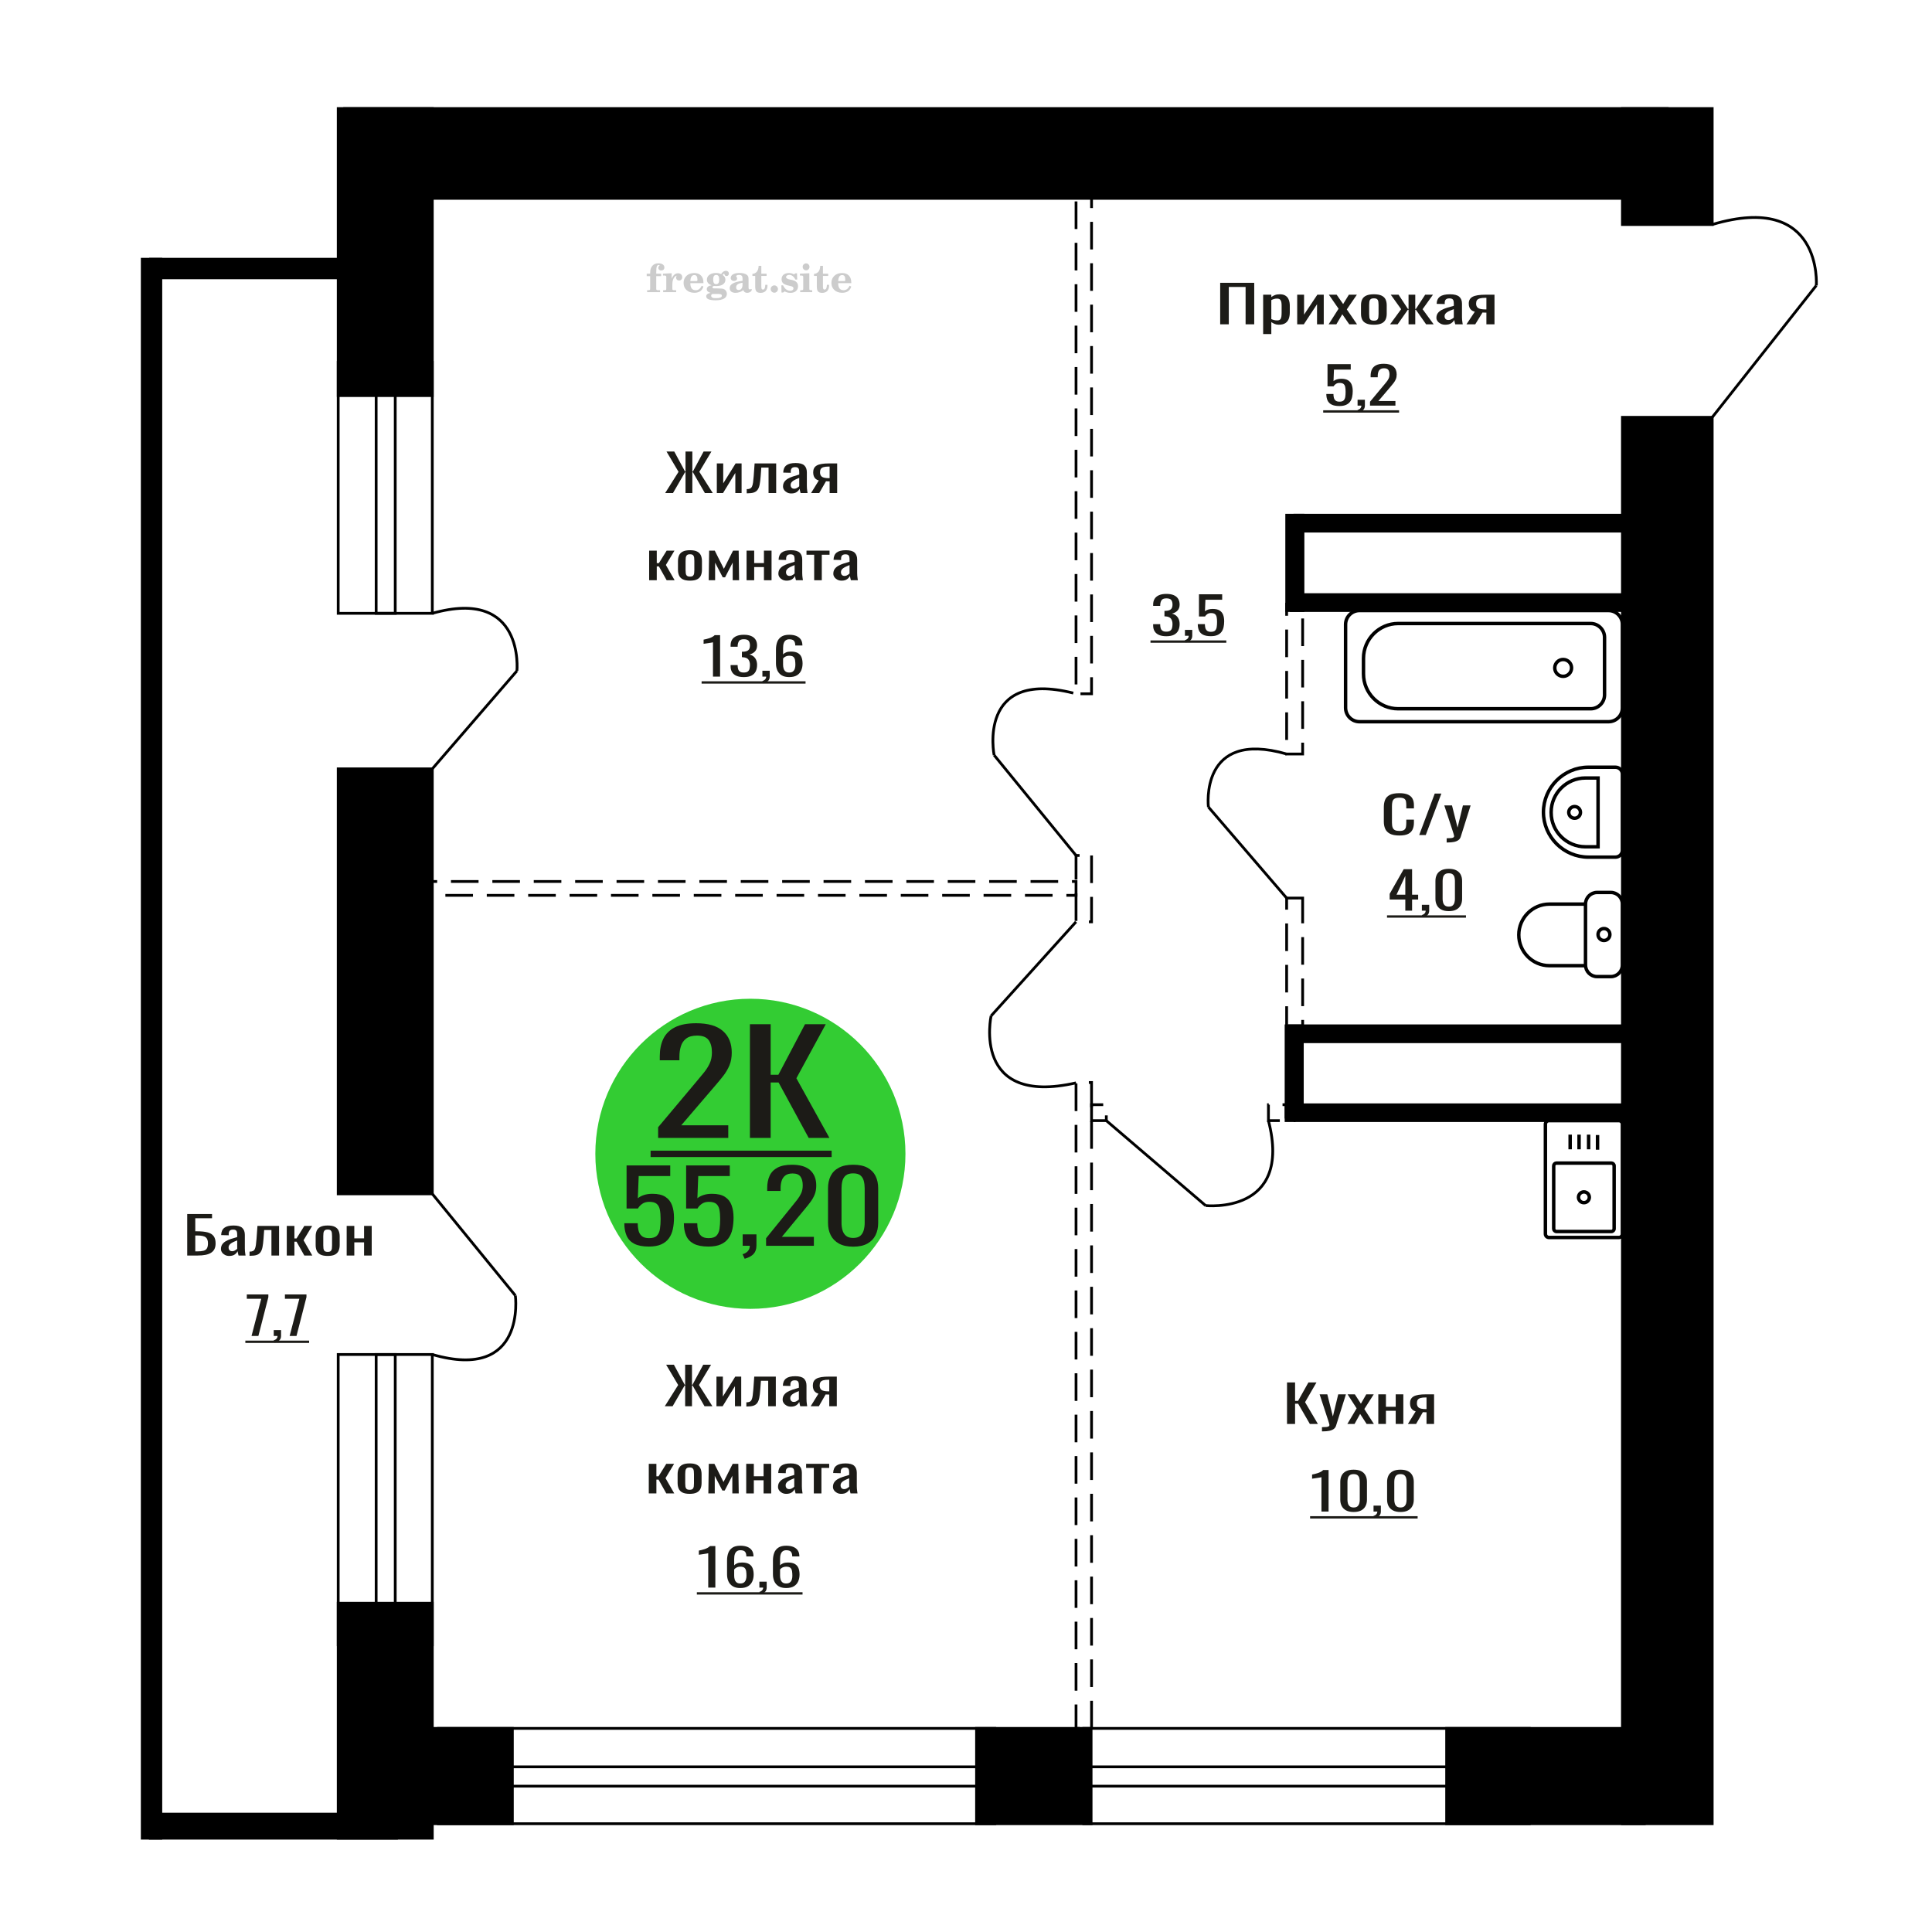 <?xml version="1.0" encoding="UTF-8"?>
<!DOCTYPE svg PUBLIC "-//W3C//DTD SVG 1.1//EN" "http://www.w3.org/Graphics/SVG/1.1/DTD/svg11.dtd">
<!-- Creator: CorelDRAW 2019 -->
<svg xmlns="http://www.w3.org/2000/svg" xml:space="preserve" width="140mm" height="140mm" version="1.1" style="shape-rendering:geometricPrecision; text-rendering:geometricPrecision; image-rendering:optimizeQuality; fill-rule:evenodd; clip-rule:evenodd"
viewBox="0 0 14000 14000"
 xmlns:xlink="http://www.w3.org/1999/xlink">
 <defs>
  <style type="text/css">
   <![CDATA[
    .str0 {stroke:black;stroke-width:25;stroke-miterlimit:22.926}
    .str2 {stroke:black;stroke-width:25.01;stroke-miterlimit:22.926}
    .str1 {stroke:black;stroke-width:20;stroke-miterlimit:22.926}
    .str3 {stroke:black;stroke-width:20;stroke-miterlimit:22.926;stroke-dasharray:200 100}
    .fil1 {fill:none}
    .fil5 {fill:black}
    .fil4 {fill:#1C1B17}
    .fil3 {fill:#33CC33}
    .fil0 {fill:#1C1B17;fill-rule:nonzero}
    .fil2 {fill:#CCCCCC;fill-rule:nonzero}
   ]]>
  </style>
 </defs>
 <g id="Слой_x0020_1">
  <polygon class="fil0" points="8841.88,2350.06 8841.88,2049.33 9088.56,2049.33 9088.56,2350.06 9026.05,2350.06 9026.05,2079.4 8904.37,2079.4 8904.37,2350.06 "/>
  <path id="1" class="fil0" d="M9153.27 2420.6l0 -285.13 59.17 0 0 17.07c7.02,-5.44 15.49,-10.14 25.44,-14.1 9.97,-3.96 21.77,-5.94 35.4,-5.94 16.59,0 29.78,2.9 39.55,8.72 9.77,5.82 17.06,13.12 21.85,21.91 4.79,8.78 7.93,17.69 9.4,26.73 1.48,9.03 2.21,16.77 2.21,23.2l0 51.98c0,15.1 -2.21,29.39 -6.63,42.88 -4.43,13.49 -12.46,24.38 -24.06,32.67 -11.62,8.29 -27.93,12.44 -48.95,12.44 -11.43,0 -21.57,-1.92 -30.42,-5.75 -8.85,-3.84 -16.77,-8.23 -23.79,-13.18l0 86.5 -59.17 0zm101.76 -98.76c10.32,0 17.7,-2.53 22.12,-7.61 4.43,-5.07 7.2,-11.94 8.3,-20.6 1.1,-8.67 1.67,-18.2 1.67,-28.59l0 -51.98c0,-8.91 -0.75,-17.14 -2.22,-24.69 -1.48,-7.55 -4.61,-13.55 -9.4,-18 -4.8,-4.46 -12.35,-6.69 -22.67,-6.69 -7.75,0 -15.13,1.12 -22.13,3.34 -7.01,2.23 -13.09,4.83 -18.26,7.8l0 137.37c5.54,2.72 11.8,5.01 18.81,6.87 7.01,1.86 14.93,2.78 23.78,2.78z"/>
  <polygon id="2" class="fil0" points="9399.95,2350.06 9399.95,2135.47 9449.72,2135.47 9449.72,2279.89 9545.95,2135.47 9592.41,2135.47 9592.41,2350.06 9543.75,2350.06 9543.75,2204.52 9448.06,2350.06 "/>
  <polygon id="3" class="fil0" points="9627.81,2350.06 9699.72,2237.19 9629.48,2135.47 9685.88,2135.47 9732.89,2203.41 9774.38,2135.47 9832.45,2135.47 9759.44,2242.02 9833.55,2350.06 9777.13,2350.06 9726.81,2277.29 9683.67,2350.06 "/>
  <path id="4" class="fil0" d="M9955.78 2353.03c-23.6,0 -42.22,-3.22 -55.87,-9.65 -13.64,-6.44 -23.31,-15.6 -29.03,-27.48 -5.72,-11.88 -8.57,-25.86 -8.57,-41.95l0 -62.37c0,-16.09 2.85,-30.08 8.57,-41.96 5.72,-11.88 15.39,-21.04 29.03,-27.47 13.65,-6.44 32.27,-9.65 55.87,-9.65 23.59,0 42.13,3.21 55.58,9.65 13.46,6.43 23.04,15.59 28.76,27.47 5.72,11.88 8.57,25.87 8.57,41.96l0 62.37c0,16.09 -2.85,30.07 -8.57,41.95 -5.72,11.88 -15.3,21.04 -28.76,27.48 -13.45,6.43 -31.99,9.65 -55.58,9.65zm0 -29.33c11.42,0 19.45,-2.23 24.06,-6.68 4.6,-4.46 7.37,-10.34 8.29,-17.64 0.93,-7.3 1.39,-14.91 1.39,-22.83l0 -67.2c0,-8.17 -0.46,-15.84 -1.39,-23.02 -0.92,-7.18 -3.69,-13.06 -8.29,-17.64 -4.61,-4.57 -12.64,-6.86 -24.06,-6.86 -11.43,0 -19.55,2.29 -24.34,6.86 -4.79,4.58 -7.65,10.46 -8.57,17.64 -0.92,7.18 -1.39,14.85 -1.39,23.02l0 67.2c0,7.92 0.47,15.53 1.39,22.83 0.92,7.3 3.78,13.18 8.57,17.64 4.79,4.45 12.91,6.68 24.34,6.68z"/>
  <polygon id="5" class="fil0" points="10073.03,2350.06 10153.22,2240.54 10078.01,2135.47 10134.42,2135.47 10202.44,2238.68 10206.86,2238.68 10206.86,2135.47 10255.53,2135.47 10255.53,2238.68 10259.96,2238.68 10327.44,2135.47 10383.85,2135.47 10308.64,2240.54 10388.83,2350.06 10334.07,2350.06 10259.96,2244.62 10255.53,2244.62 10255.53,2350.06 10206.86,2350.06 10206.86,2244.62 10201.89,2244.62 10127.78,2350.06 "/>
  <path id="6" class="fil0" d="M10472.89 2353.03c-12.53,0 -23.59,-2.41 -33.19,-7.24 -9.58,-4.83 -17.13,-11.01 -22.67,-18.56 -5.53,-7.55 -8.3,-15.53 -8.3,-23.95 0,-13.37 3.32,-24.63 9.97,-33.79 6.63,-9.15 15.76,-16.89 27.36,-23.2 11.62,-6.31 25.07,-11.82 40.39,-16.52 15.3,-4.7 31.43,-9.28 48.38,-13.74l0 -15.22c0,-8.66 -0.73,-15.84 -2.2,-21.53 -1.48,-5.7 -4.52,-9.97 -9.13,-12.81 -4.61,-2.85 -11.52,-4.27 -20.74,-4.27 -8.12,0 -14.66,1.23 -19.63,3.71 -4.98,2.48 -8.58,6 -10.79,10.58 -2.22,4.58 -3.32,9.96 -3.32,16.15l0 10.77 -58.62 -1.49c0.73,-23.76 8.85,-41.27 24.33,-52.53 15.49,-11.26 39.46,-16.89 71.9,-16.89 31.7,0 54.2,5.81 67.47,17.45 13.27,11.63 19.92,28.46 19.92,50.49l0 98.01c0,6.69 0.27,13.12 0.83,19.31 0.55,6.19 1.28,11.94 2.21,17.26 0.92,5.33 1.75,10.34 2.48,15.04l-54.19 0c-1.12,-3.96 -2.49,-8.97 -4.16,-15.04 -1.65,-6.06 -2.86,-11.57 -3.59,-16.52 -3.69,8.42 -10.78,16.28 -21.28,23.58 -10.52,7.3 -24.99,10.95 -43.43,10.95zm23.23 -34.16c5.89,0 11.44,-1.11 16.59,-3.34 5.17,-2.23 9.77,-4.76 13.83,-7.61 4.06,-2.85 6.82,-5.14 8.29,-6.87l0 -60.89c-9.2,3.47 -17.87,6.93 -25.99,10.4 -8.11,3.46 -15.21,7.12 -21.29,10.95 -6.08,3.84 -10.87,8.17 -14.38,13 -3.51,4.82 -5.25,10.33 -5.25,16.52 0,8.66 2.39,15.47 7.19,20.42 4.78,4.95 11.8,7.42 21.01,7.42z"/>
  <path id="7" class="fil0" d="M10626.64 2350.06l60.29 -90.96c-10.32,-2.72 -18.71,-6.81 -25.16,-12.25 -6.45,-5.45 -11.16,-12.13 -14.11,-20.05 -2.95,-7.92 -4.42,-16.83 -4.42,-26.73 0,-11.39 2.22,-21.17 6.64,-29.33 4.43,-8.17 11.43,-14.85 21.01,-20.05 9.59,-5.2 22.31,-9.04 38.16,-11.51 15.87,-2.48 35.4,-3.71 58.64,-3.71l61.94 0 0 214.59 -58.64 0 0 -84.65c-5.9,0 -10.87,-0.06 -14.92,-0.19 -4.06,-0.12 -8.48,-0.3 -13.28,-0.55l-52.54 85.39 -63.61 0zm137.72 -107.67c0.73,0 1.94,0 3.59,0 1.67,0 2.68,0 3.04,0l0 -84.28c-0.36,0 -1.37,0 -3.04,0 -1.65,0 -2.66,0 -3.04,0 -17.32,0 -31.06,1.43 -41.2,4.27 -10.14,2.85 -17.24,7.3 -21.29,13.37 -4.06,6.06 -6.09,14.17 -6.09,24.32 0,14.11 4.71,24.62 14.11,31.55 9.4,6.94 27.38,10.52 53.92,10.77z"/>
  <path class="fil1 str0" d="M11756.69 8941.4l0 -794.97c0,-14.27 -11.72,-25.94 -26.05,-25.94l-506.05 0c-14.33,0 -26.05,11.67 -26.05,25.94l0 794.97c0,14.27 11.72,25.94 26.05,25.94l506.05 0c14.33,0 26.05,-11.67 26.05,-25.94zm-60.11 -37.8l0 -455.23c0,-11.19 -9.19,-20.34 -20.43,-20.34l-397.06 0c-11.25,0 -20.44,9.15 -20.44,20.34l0 455.23c0,11.19 9.19,20.35 20.44,20.35l397.06 0c11.24,0 20.43,-9.16 20.43,-20.35zm-179.69 -227.61c0,-21.6 -17.58,-39.11 -39.28,-39.11 -21.69,0 -39.27,17.51 -39.27,39.11 0,21.6 17.58,39.11 39.27,39.11 21.7,0 39.28,-17.51 39.28,-39.11zm59.47 -344.64l0 -106.6m-64.63 103.63l0 -106.6m-69.24 106.6l0 -106.6m-64.63 106.6l0 -106.6"/>
  <path class="fil2" d="M4686.31 2000.86l0 -17.78 25.02 0 0 -5.65c0,-21.97 5.22,-38.99 15.71,-51.17 10.49,-12.19 25.21,-18.26 44.12,-18.26 13.27,0 23.76,2.73 31.52,8.14 7.76,5.41 11.66,12.7 11.66,21.87 0,6.82 -2.07,12.19 -6.21,16.09 -4.14,3.9 -9.87,5.83 -17.26,5.83 -6.07,0 -11.01,-1.78 -14.82,-5.36 -3.81,-3.57 -5.73,-8.18 -5.73,-13.78 0,-5.88 2.63,-11.1 7.95,-15.71 1.08,-1.08 1.64,-1.79 1.64,-2.07 0,-0.99 -0.47,-1.74 -1.36,-2.16 -0.94,-0.47 -2.45,-0.71 -4.57,-0.71 -7,0 -11.85,3.58 -14.53,10.68 -2.73,7.1 -4.09,21.54 -4.09,43.32l0 8.94 35.51 0 0 17.78 -35.51 0 0 91.43c0,4.14 0.84,6.97 2.59,8.47 1.74,1.51 5.08,2.26 10.01,2.26l15.06 0 0 14.11 -93.7 0 0 -14.11 12.37 -0.28c3.76,-0.19 6.3,-0.99 7.67,-2.5 1.31,-1.45 1.97,-4.09 1.97,-7.95l0 -91.43 -25.02 0z"/>
  <path id="1" class="fil2" d="M4805.31 2117.13l0 -14.11 13.22 -0.28c3.86,-0.29 6.44,-1.13 7.71,-2.54 1.27,-1.41 1.93,-4.05 1.93,-7.91l0 -84.47c0,-4.52 -0.99,-7.53 -3.01,-8.99 -2.02,-1.46 -6.21,-2.21 -12.56,-2.21 -0.84,0 -2.21,0.05 -4.09,0.14 -1.88,0.1 -3.29,0.14 -4.33,0.14l0 -13.82 62.89 -3.11 0 38.85c5.55,-12.74 12.14,-22.39 19.9,-28.88 7.71,-6.44 16.41,-9.69 26.15,-9.69 9.03,0 16.37,2.54 22.01,7.58 5.65,5.08 8.47,11.52 8.47,19.42 0,7.72 -2.07,13.88 -6.26,18.53 -4.18,4.66 -9.69,6.97 -16.51,6.97 -6.35,0 -11.52,-2.03 -15.52,-6.12 -4,-4.09 -6.02,-9.41 -6.02,-15.94 0,-2.59 0.42,-4.94 1.27,-7.15 0.8,-2.21 2.12,-4.33 3.86,-6.35 -10.49,3.38 -18.44,10.67 -23.94,21.77 -5.51,11.11 -8.28,25.59 -8.28,43.42l0 29.91c0,3.86 0.66,6.5 1.97,7.95 1.37,1.51 3.91,2.31 7.67,2.5l18.02 0.28 0 14.11 -94.55 0z"/>
  <path id="2" class="fil2" d="M5084.76 2070.56l12.42 5.93c-4.42,14.77 -12.14,26.01 -23.19,33.68 -11.1,7.67 -25.17,11.48 -42.24,11.48 -23.43,0 -42.29,-6.59 -56.68,-19.71 -14.35,-13.13 -21.54,-30.34 -21.54,-51.65 0,-21.26 7.15,-38.57 21.4,-51.83 14.3,-13.27 32.97,-19.9 56.02,-19.9 21.02,0 37.35,6.07 49.01,18.25 11.67,12.14 17.5,29.21 17.5,51.13l0 3.71 -94.83 0 0 1.93c0,16.33 3.3,28.65 9.83,36.97 6.59,8.33 16.37,12.47 29.31,12.47 9.45,0 17.78,-2.73 24.93,-8.19 7.19,-5.45 13.21,-13.54 18.06,-24.27zm-82.13 -33.58l43.37 0c2.96,0 5.03,-0.66 6.21,-1.93 1.18,-1.27 1.79,-3.62 1.79,-7.05 0,-12.14 -1.84,-20.98 -5.46,-26.49 -3.62,-5.5 -9.31,-8.27 -17.12,-8.27 -8.98,0 -15.85,3.62 -20.6,10.81 -4.71,7.25 -7.43,18.21 -8.19,32.93z"/>
  <path id="3" class="fil2" d="M5149.29 2122.26c-9.12,-2.31 -15.99,-5.69 -20.65,-10.26 -4.65,-4.56 -6.96,-10.16 -6.96,-16.88 0,-7.43 3.06,-13.55 9.22,-18.39 6.16,-4.8 15.05,-8.09 26.62,-9.84 -11.38,-3.05 -20.03,-8.04 -26.01,-15.05 -5.97,-6.96 -8.98,-15.47 -8.98,-25.49 0,-14.3 6.07,-25.97 18.2,-34.9 12.14,-8.99 27.99,-13.45 47.56,-13.45 6.91,0 13.4,0.7 19.56,2.07 6.17,1.36 12.14,3.43 17.92,6.16l4.85 -7.01c3.76,-5.36 8.28,-9.46 13.5,-12.37 5.22,-2.92 10.68,-4.38 16.37,-4.38 6.25,0 11.33,1.79 15.28,5.37 3.96,3.62 5.93,8.23 5.93,13.82 0,5.51 -1.5,10.02 -4.56,13.46 -3.01,3.43 -6.96,5.17 -11.81,5.17 -3.34,0 -6.16,-0.7 -8.56,-2.12 -2.4,-1.45 -4.33,-3.62 -5.78,-6.53 -0.57,-1.13 -0.9,-2.5 -1.09,-4.14 -0.28,-2.31 -1.27,-3.48 -2.91,-3.58 -1.65,0 -3.48,0.8 -5.51,2.4 -2.02,1.6 -3.66,3.62 -4.93,6.07 6.96,4.8 12.04,9.92 15.24,15.43 3.19,5.55 4.79,11.9 4.79,19.05 0,14.34 -5.83,25.58 -17.45,33.72 -11.62,8.14 -27.75,12.23 -48.4,12.23 -1.74,0 -4.18,-0.09 -7.34,-0.28 -3.1,-0.19 -5.36,-0.28 -6.72,-0.28 -4.33,0 -7.72,0.8 -10.11,2.44 -2.45,1.6 -3.67,3.81 -3.67,6.64 0,3.24 1.08,5.5 3.24,6.77 2.17,1.27 5.93,1.93 11.34,1.93l20.46 0c10.72,0 20.08,0.33 28.03,1.03 8,0.71 13.45,1.6 16.51,2.68 7.72,2.78 13.74,7.34 18.06,13.78 4.33,6.45 6.5,13.88 6.5,22.3 0,14.86 -7.06,26.29 -21.17,34.29 -14.11,8 -34.34,11.99 -60.73,11.99 -22.43,0 -39.32,-2.44 -50.65,-7.29 -11.34,-4.89 -17.03,-12.13 -17.03,-21.77 0,-6.35 2.77,-11.62 8.28,-15.9 5.5,-4.28 13.36,-7.25 23.56,-8.89zm13.88 7.85c-3.58,1.46 -6.12,3.15 -7.62,5.04 -1.51,1.88 -2.26,4.32 -2.26,7.38 0,6.16 2.68,10.72 8,13.64 5.31,2.96 13.59,4.42 24.83,4.42 15.24,0 26.53,-1.41 33.82,-4.18 7.29,-2.83 10.96,-7.15 10.96,-13.08 0,-4.66 -1.97,-8.04 -5.93,-10.11 -3.95,-2.07 -10.72,-3.11 -20.32,-3.11l-41.48 0zm4.8 -104.51c0,11.61 1.74,20.08 5.22,25.4 3.53,5.31 8.98,7.99 16.46,7.99 7.53,0 13.08,-2.68 16.7,-8.09 3.57,-5.36 5.36,-13.78 5.36,-25.3 0,-11.29 -1.79,-19.66 -5.36,-25.07 -3.62,-5.41 -9.17,-8.14 -16.7,-8.14 -7.48,0 -12.93,2.73 -16.46,8.14 -3.48,5.41 -5.22,13.78 -5.22,25.07z"/>
  <path id="4" class="fil2" d="M5380.53 2048.83c-16.7,2.68 -28.6,6.63 -35.66,11.86 -7.1,5.22 -10.63,12.55 -10.63,22.06 0,5.78 1.6,10.34 4.75,13.78 3.15,3.38 7.43,5.08 12.75,5.08 8.7,0 15.71,-3.25 20.93,-9.74 5.22,-6.49 7.86,-15.38 7.86,-26.67l0 -16.37zm43.74 35.75c0,4.52 0.8,7.71 2.4,9.64 1.6,1.93 4.23,2.87 7.81,2.87 1.64,0 3.52,-0.47 5.64,-1.46 2.12,-0.94 3.43,-1.41 4,-1.41 1.08,0 1.97,0.33 2.63,1.08 0.61,0.76 0.94,1.79 0.94,3.2 0,5.88 -3.34,11.25 -10.06,16.14 -6.73,4.84 -14.77,7.29 -24.13,7.29 -7.01,0 -12.98,-1.84 -17.92,-5.55 -4.99,-3.72 -7.9,-8.52 -8.85,-14.35 -7.71,6.3 -16.46,11.2 -26.24,14.68 -9.79,3.48 -19.85,5.22 -30.25,5.22 -13.5,0 -23.99,-2.92 -31.42,-8.8 -7.43,-5.88 -11.14,-14.16 -11.14,-24.83 0,-14.21 7.47,-25.64 22.38,-34.2 14.92,-8.61 38.53,-15.05 70.75,-19.38l0 -15.33c0,-9.93 -1.98,-16.94 -5.93,-21.07 -3.95,-4.14 -10.53,-6.21 -19.71,-6.21 -5.97,0 -11,0.98 -15.05,2.96 -4.09,1.98 -6.16,4.28 -6.16,6.82 0,0.66 1.22,2.54 3.67,5.69 2.44,3.11 3.67,6.59 3.67,10.49 0,5.32 -2.07,9.6 -6.26,12.89 -4.18,3.24 -9.64,4.89 -16.32,4.89 -6.82,0 -12.47,-1.97 -16.98,-5.93 -4.47,-3.95 -6.73,-8.89 -6.73,-14.86 0,-11.76 5.65,-20.88 16.94,-27.37 11.33,-6.45 27.28,-9.69 47.97,-9.69 11.57,0 21.73,1.17 30.53,3.52 8.75,2.31 15.99,5.79 21.68,10.35 4.52,3.53 7.67,7.48 9.46,11.95 1.79,4.42 2.68,11.24 2.68,20.41l0 60.35z"/>
  <path id="5" class="fil2" d="M5561.01 2063.79c0,0.66 0.09,1.65 0.24,2.96 0.14,1.32 0.18,2.31 0.18,2.97 0,16.51 -4.37,29.39 -13.12,38.66 -8.8,9.22 -20.98,13.83 -36.55,13.83 -14.2,0 -24.32,-3.34 -30.29,-10.07 -5.97,-6.68 -8.94,-18.48 -8.94,-35.41l0 -77 -20.32 0 0 -15.15c13.97,-0.89 24.84,-6.35 32.55,-16.27 7.72,-9.93 11.95,-23.95 12.7,-41.96l19.38 0 0 56.73 38.1 0 0 16.65 -38.1 0 0 74.78c0,9.55 0.9,15.9 2.64,19.01 1.74,3.15 4.79,4.7 9.22,4.7 5.41,0 9.5,-2.87 12.32,-8.56 2.77,-5.69 4.33,-14.3 4.61,-25.87l15.38 0z"/>
  <path id="6" class="fil2" d="M5610.92 2068.02c7.15,0 13.35,2.59 18.58,7.81 5.22,5.18 7.85,11.38 7.85,18.63 0,7.29 -2.59,13.54 -7.81,18.77 -5.17,5.22 -11.38,7.85 -18.62,7.85 -7.2,0 -13.36,-2.63 -18.54,-7.85 -5.22,-5.23 -7.8,-11.48 -7.8,-18.77 0,-7.15 2.63,-13.36 7.85,-18.58 5.22,-5.22 11.38,-7.86 18.49,-7.86z"/>
  <path id="7" class="fil2" d="M5662.19 2067.46l12.18 0c5.79,12.79 13.12,22.58 22.01,29.35 8.94,6.77 18.87,10.16 29.87,10.16 7.2,0 12.89,-1.6 17.08,-4.75 4.23,-3.2 6.35,-7.43 6.35,-12.79 0,-4.8 -1.84,-8.47 -5.55,-11.06 -3.72,-2.59 -11.62,-5.13 -23.76,-7.62 -20.84,-4 -35.51,-9.64 -44.02,-16.84 -8.52,-7.19 -12.75,-17.26 -12.75,-30.19 0,-14.35 4.75,-25.45 14.25,-33.31 9.5,-7.9 23,-11.85 40.45,-11.85 6.49,0 12.7,0.8 18.49,2.45 5.83,1.64 11.15,3.99 15.94,7.1l11.06 -7.57 11.61 0 1.37 45.15 -13.27 0c-4.93,-10.58 -11.33,-18.91 -19.14,-24.88 -7.81,-5.98 -16.18,-8.99 -25.16,-8.99 -6.82,0 -12.37,1.51 -16.65,4.57 -4.33,3.05 -6.5,6.86 -6.5,11.47 0,8.75 11.15,15.1 33.4,19.05 2.68,0.47 4.75,0.85 6.21,1.13 15.71,2.92 27.56,8.23 35.46,15.95 7.91,7.71 11.86,17.73 11.86,30.01 0,14.81 -4.99,26.53 -14.96,35.18 -9.97,8.7 -23.57,13.03 -40.83,13.03 -7.71,0 -15.05,-0.89 -21.92,-2.73 -6.91,-1.83 -13.12,-4.47 -18.76,-7.95l-12.14 8.42 -11.34 0 -0.84 -52.49z"/>
  <path id="8" class="fil2" d="M5816.51 1933.69c0,-7.01 2.4,-12.94 7.25,-17.78 4.84,-4.89 10.67,-7.34 17.59,-7.34 6.63,0 12.37,2.45 17.26,7.38 4.85,4.94 7.29,10.82 7.29,17.74 0,6.91 -2.4,12.84 -7.24,17.87 -4.85,5.03 -10.59,7.53 -17.31,7.53 -6.92,0 -12.75,-2.45 -17.59,-7.39 -4.85,-4.94 -7.25,-10.91 -7.25,-18.01zm48.26 158.56c0,3.95 0.66,6.68 1.93,8.09 1.32,1.41 3.91,2.21 7.76,2.4l11.2 0.28 0 14.11 -87.21 0 0 -14.11 12.28 -0.28c3.81,-0.19 6.39,-0.99 7.71,-2.5 1.37,-1.45 2.02,-4.14 2.02,-7.99l0 -84.48c0,-4.47 -0.98,-7.48 -3.01,-8.94 -2.02,-1.46 -6.16,-2.21 -12.41,-2.21 -0.85,0 -2.17,0.05 -4.1,0.14 -1.88,0.1 -3.34,0.14 -4.46,0.14l0 -13.82 68.29 -3.11 0 112.28z"/>
  <path id="9" class="fil2" d="M6007.48 2063.79c0,0.66 0.09,1.65 0.24,2.96 0.14,1.32 0.18,2.31 0.18,2.97 0,16.51 -4.37,29.39 -13.12,38.66 -8.8,9.22 -20.98,13.83 -36.55,13.83 -14.2,0 -24.32,-3.34 -30.29,-10.07 -5.97,-6.68 -8.94,-18.48 -8.94,-35.41l0 -77 -20.32 0 0 -15.15c13.97,-0.89 24.84,-6.35 32.55,-16.27 7.72,-9.93 11.95,-23.95 12.7,-41.96l19.38 0 0 56.73 38.1 0 0 16.65 -38.1 0 0 74.78c0,9.55 0.9,15.9 2.64,19.01 1.74,3.15 4.79,4.7 9.22,4.7 5.41,0 9.5,-2.87 12.32,-8.56 2.77,-5.69 4.33,-14.3 4.61,-25.87l15.38 0z"/>
  <path id="10" class="fil2" d="M6156.07 2070.56l12.42 5.93c-4.42,14.77 -12.14,26.01 -23.19,33.68 -11.1,7.67 -25.17,11.48 -42.24,11.48 -23.43,0 -42.29,-6.59 -56.68,-19.71 -14.35,-13.13 -21.54,-30.34 -21.54,-51.65 0,-21.26 7.15,-38.57 21.4,-51.83 14.3,-13.27 32.97,-19.9 56.02,-19.9 21.02,0 37.35,6.07 49.01,18.25 11.67,12.14 17.5,29.21 17.5,51.13l0 3.71 -94.83 0 0 1.93c0,16.33 3.3,28.65 9.83,36.97 6.59,8.33 16.37,12.47 29.31,12.47 9.45,0 17.78,-2.73 24.93,-8.19 7.19,-5.45 13.21,-13.54 18.06,-24.27zm-82.13 -33.58l43.37 0c2.96,0 5.03,-0.66 6.21,-1.93 1.18,-1.27 1.79,-3.62 1.79,-7.05 0,-12.14 -1.84,-20.98 -5.46,-26.49 -3.62,-5.5 -9.31,-8.27 -17.12,-8.27 -8.98,0 -15.85,3.62 -20.6,10.81 -4.71,7.25 -7.43,18.21 -8.19,32.93z"/>
  <circle class="fil3" cx="5437.64" cy="8360.89" r="1123.59"/>
  <path class="fil0" d="M4701.73 9033.1c-44.13,0 -79.18,-6.71 -105.18,-20.13 -25.99,-13.41 -44.58,-32.82 -55.76,-58.22 -11.19,-25.39 -16.78,-55.58 -16.78,-90.56l97.02 0c0,17.25 1.82,34.14 5.44,50.67 3.63,16.53 11.34,30.19 23.12,40.97 11.8,10.78 29.77,16.17 53.95,16.17 26.59,0 45.64,-6.1 57.12,-18.32 11.49,-12.22 18.75,-28.75 21.76,-49.6 3.03,-20.84 4.54,-44.44 4.54,-70.8 0,-26.35 -1.81,-48.75 -5.45,-67.2 -3.62,-18.45 -11.17,-32.59 -22.66,-42.41 -11.48,-9.82 -29.62,-14.74 -54.4,-14.74 -19.95,0 -36.87,4.92 -50.77,14.74 -13.9,9.82 -24.18,20.96 -30.83,33.42l-82.51 0 0 -311.94 316.43 0 0 76.9 -228.49 0 -6.34 161.01c12.08,-10.06 27.05,-17.97 44.88,-23.72 17.83,-5.75 38.24,-8.63 61.21,-8.63 39.89,0 71.17,7.43 93.84,22.29 22.67,14.85 38.69,35.22 48.05,61.09 9.37,25.88 14.05,55.59 14.05,89.13 0,29.71 -2.71,57.38 -8.16,83.02 -5.44,25.63 -14.95,47.92 -28.56,66.84 -13.6,18.93 -32.18,33.67 -55.76,44.21 -23.57,10.54 -53.5,15.81 -89.76,15.81z"/>
  <path id="1" class="fil0" d="M5133.31 9033.1c-44.13,0 -79.18,-6.71 -105.18,-20.13 -25.99,-13.41 -44.58,-32.82 -55.76,-58.22 -11.19,-25.39 -16.78,-55.58 -16.78,-90.56l97.02 0c0,17.25 1.82,34.14 5.44,50.67 3.63,16.53 11.34,30.19 23.12,40.97 11.8,10.78 29.77,16.17 53.95,16.17 26.6,0 45.64,-6.1 57.12,-18.32 11.5,-12.22 18.75,-28.75 21.76,-49.6 3.03,-20.84 4.54,-44.44 4.54,-70.8 0,-26.35 -1.81,-48.75 -5.44,-67.2 -3.63,-18.45 -11.18,-32.59 -22.67,-42.41 -11.48,-9.82 -29.62,-14.74 -54.4,-14.74 -19.95,0 -36.87,4.92 -50.77,14.74 -13.9,9.82 -24.18,20.96 -30.83,33.42l-82.51 0 0 -311.94 316.43 0 0 76.9 -228.48 0 -6.35 161.01c12.09,-10.06 27.05,-17.97 44.88,-23.72 17.83,-5.75 38.24,-8.63 61.21,-8.63 39.89,0 71.17,7.43 93.84,22.29 22.67,14.85 38.69,35.22 48.05,61.09 9.37,25.88 14.05,55.59 14.05,89.13 0,29.71 -2.71,57.38 -8.16,83.02 -5.44,25.63 -14.95,47.92 -28.56,66.84 -13.6,18.93 -32.18,33.67 -55.76,44.21 -23.57,10.54 -53.49,15.81 -89.76,15.81z"/>
  <path id="2" class="fil0" d="M5396.25 9121.51l-15.42 -33.06c16.32,-4.32 29.17,-11.86 38.54,-22.65 9.37,-10.78 14.05,-23.6 14.05,-38.45l-51.68 0 0 -82.66 99.73 0 0 81.22c0,25.4 -6.95,45.64 -20.85,60.74 -13.9,15.09 -35.36,26.71 -64.37,34.86z"/>
  <path id="3" class="fil0" d="M5551.29 9027.35l0 -54.63 186.79 -230.72c13.9,-17.25 26.74,-33.3 38.52,-48.16 11.79,-14.85 21.46,-30.55 29.01,-47.08 7.56,-16.53 11.34,-35.58 11.34,-57.14 0,-26.83 -5.43,-47.92 -16.32,-63.25 -10.87,-15.34 -29.92,-23 -57.12,-23 -22.97,0 -40.81,5.03 -53.5,15.09 -12.69,10.06 -21.45,23.24 -26.29,39.53 -4.84,16.3 -7.25,33.79 -7.25,52.47l0 19.41 -97.02 0 0 -20.13c0,-34.98 5.89,-65.04 17.68,-90.2 11.79,-25.16 30.83,-44.68 57.13,-58.58 26.29,-13.9 61.19,-20.85 104.71,-20.85 59.24,0 103.36,13.3 132.39,39.9 29.01,26.59 43.52,63.37 43.52,110.33 0,24.92 -3.78,46.72 -11.34,65.41 -7.56,18.68 -17.37,36.17 -29.47,52.47 -12.08,16.29 -25.38,33.06 -39.88,50.31l-168.66 204.13 232.12 0 0 64.69 -346.36 0z"/>
  <path id="4" class="fil0" d="M6182.35 9033.82c-41.71,0 -76.02,-7.43 -102.91,-22.28 -26.9,-14.86 -46.85,-35.22 -59.85,-61.1 -12.99,-25.87 -19.49,-55.34 -19.49,-88.41l0 -250.85c0,-34.02 6.35,-63.85 19.04,-89.48 12.7,-25.64 32.49,-45.65 59.39,-60.02 26.91,-14.38 61.51,-21.57 103.82,-21.57 42.31,0 76.77,7.19 103.36,21.57 26.6,14.37 46.25,34.38 58.94,60.02 12.69,25.63 19.04,55.46 19.04,89.48l0 250.85c0,33.55 -6.51,63.25 -19.5,89.13 -12.99,25.88 -32.78,46.12 -59.39,60.74 -26.59,14.61 -60.75,21.92 -102.45,21.92zm0 -63.25c22.97,0 40.35,-5.27 52.13,-15.82 11.78,-10.54 19.95,-24.07 24.49,-40.61 4.53,-16.53 6.8,-33.66 6.8,-51.39l0 -252.29c0,-18.68 -2.12,-36.29 -6.35,-52.83 -4.24,-16.53 -12.25,-29.83 -24.03,-39.89 -11.78,-10.06 -29.47,-15.09 -53.04,-15.09 -23.58,0 -41.4,5.03 -53.5,15.09 -12.09,10.06 -20.25,23.36 -24.47,39.89 -4.24,16.54 -6.35,34.15 -6.35,52.83l0 252.29c0,17.73 2.26,34.86 6.8,51.39 4.53,16.54 12.99,30.07 25.38,40.61 12.4,10.55 29.77,15.82 52.14,15.82z"/>
  <path class="fil0" d="M4768.98 8245.69l0 -77.3 274.09 -326.48c20.4,-24.41 39.25,-47.13 56.54,-68.15 17.31,-21.01 31.5,-43.22 42.58,-66.61 11.1,-23.4 16.63,-50.35 16.63,-80.86 0,-37.97 -7.98,-67.81 -23.94,-89.5 -15.97,-21.7 -43.92,-32.55 -83.83,-32.55 -33.7,0 -59.87,7.12 -78.5,21.36 -18.63,14.24 -31.49,32.88 -38.58,55.94 -7.1,23.05 -10.65,47.8 -10.65,74.24l0 27.46 -142.37 0 0 -28.47c0,-49.5 8.66,-92.05 25.96,-127.65 17.29,-35.59 45.23,-63.23 83.81,-82.89 38.59,-19.66 89.82,-29.49 153.69,-29.49 86.92,0 151.67,18.81 194.25,56.44 42.58,37.64 63.86,89.68 63.86,156.13 0,35.25 -5.54,66.11 -16.62,92.55 -11.1,26.44 -25.51,51.19 -43.25,74.25 -17.74,23.05 -37.26,46.78 -58.54,71.19l-247.48 288.85 340.61 0 0 91.54 -508.26 0z"/>
  <polygon id="1" class="fil0" points="5434.24,8245.69 5434.24,7421.86 5584.59,7421.86 5584.59,7788 5640.46,7788 5833.39,7421.86 5983.74,7421.86 5770.86,7813.43 6010.35,8245.69 5860,8245.69 5641.8,7843.94 5584.59,7843.94 5584.59,8245.69 "/>
  <polygon id="2" class="fil4" points="4714.43,8338.15 6026.32,8338.15 6026.32,8384.38 4714.43,8384.38 "/>
  <polygon class="fil0" points="9326.24,10318.43 9326.24,10017.71 9384.63,10017.71 9384.63,10151.36 9406.33,10151.36 9481.27,10017.71 9539.66,10017.71 9456.98,10160.64 9549.99,10318.43 9491.6,10318.43 9406.86,10171.78 9384.63,10171.78 9384.63,10318.43 "/>
  <path id="1" class="fil0" d="M9579.46 10372.26l0 -30.44c13.43,0 24.11,-0.43 32.03,-1.3 7.93,-0.87 13.61,-2.48 17.07,-4.83 3.43,-2.35 5.16,-5.63 5.16,-9.83 0,-2.23 -1.21,-7.18 -3.62,-14.86 -2.41,-7.67 -5,-15.84 -7.75,-24.5l-59.94 -182.66 55.8 0 40.31 160.39 38.76 -160.39 55.81 0 -71.31 226.47c-3.1,10.4 -8.79,18.63 -17.06,24.69 -8.27,6.06 -18.86,10.46 -31.78,13.18 -12.92,2.72 -28.51,4.08 -46.77,4.08l-6.71 0z"/>
  <polygon id="2" class="fil0" points="9763.42,10318.43 9830.61,10205.57 9764.98,10103.84 9817.68,10103.84 9861.61,10171.78 9900.38,10103.84 9954.64,10103.84 9886.42,10210.39 9955.67,10318.43 9902.95,10318.43 9855.93,10245.66 9815.62,10318.43 "/>
  <polygon id="3" class="fil0" points="9987.71,10318.43 9987.71,10103.84 10043,10103.84 10043,10194.06 10113.81,10194.06 10113.81,10103.84 10169.09,10103.84 10169.09,10318.43 10113.81,10318.43 10113.81,10223.02 10043,10223.02 10043,10318.43 "/>
  <path id="4" class="fil0" d="M10202.17 10318.43l56.33 -90.96c-9.65,-2.72 -17.48,-6.81 -23.51,-12.25 -6.03,-5.45 -10.43,-12.13 -13.18,-20.05 -2.76,-7.92 -4.14,-16.83 -4.14,-26.73 0,-11.38 2.08,-21.16 6.21,-29.33 4.14,-8.17 10.68,-14.85 19.63,-20.05 8.96,-5.19 20.85,-9.03 35.66,-11.51 14.81,-2.47 33.07,-3.71 54.77,-3.71l57.89 0 0 214.59 -54.78 0 0 -84.65c-5.51,0 -10.16,-0.06 -13.95,-0.18 -3.8,-0.13 -7.93,-0.31 -12.4,-0.56l-49.1 85.39 -59.43 0zm128.68 -107.67c0.69,0 1.81,0 3.36,0 1.54,0 2.49,0 2.84,0l0 -84.27c-0.35,0 -1.3,0 -2.84,0 -1.55,0 -2.49,0 -2.84,0 -16.2,0 -29.02,1.42 -38.5,4.27 -9.48,2.84 -16.11,7.3 -19.89,13.36 -3.8,6.07 -5.7,14.17 -5.7,24.32 0,14.11 4.4,24.63 13.18,31.56 8.79,6.93 25.59,10.52 50.39,10.76z"/>
  <path class="fil0" d="M9705.47 2942.25c-23.46,0 -42.1,-3.47 -55.91,-10.4 -13.82,-6.93 -23.69,-16.95 -29.64,-30.07 -5.95,-13.12 -8.92,-28.71 -8.92,-46.78l51.58 0c0,8.91 0.96,17.64 2.88,26.18 1.93,8.54 6.02,15.59 12.29,21.16 6.27,5.57 15.83,8.35 28.68,8.35 14.13,0 24.26,-3.15 30.36,-9.47 6.1,-6.31 9.96,-14.85 11.57,-25.61 1.61,-10.77 2.41,-22.96 2.41,-36.57 0,-13.62 -0.96,-25.19 -2.89,-34.72 -1.93,-9.53 -5.95,-16.83 -12.05,-21.9 -6.1,-5.08 -15.75,-7.61 -28.92,-7.61 -10.61,0 -19.6,2.53 -26.99,7.61 -7.39,5.07 -12.85,10.83 -16.38,17.26l-43.87 0 0 -161.13 168.21 0 0 39.73 -121.45 0 -3.37 83.16c6.42,-5.2 14.37,-9.28 23.84,-12.25 9.49,-2.97 20.33,-4.46 32.55,-4.46 21.2,0 37.82,3.84 49.87,11.51 12.05,7.68 20.56,18.2 25.55,31.56 4.98,13.37 7.46,28.71 7.46,46.04 0,15.35 -1.44,29.64 -4.33,42.88 -2.9,13.24 -7.95,24.75 -15.18,34.53 -7.23,9.78 -17.11,17.39 -29.65,22.83 -12.52,5.45 -28.43,8.17 -47.7,8.17z"/>
  <path id="1" class="fil0" d="M9845.22 2987.92l-8.19 -17.08c8.67,-2.23 15.5,-6.13 20.49,-11.7 4.98,-5.57 7.46,-12.19 7.46,-19.86l-27.47 0 0 -42.7 53.02 0 0 41.96c0,13.12 -3.69,23.57 -11.09,31.37 -7.39,7.8 -18.8,13.8 -34.22,18.01z"/>
  <path id="2" class="fil0" d="M9927.64 2939.28l0 -28.22 99.28 -119.17c7.4,-8.91 14.23,-17.21 20.48,-24.88 6.27,-7.67 11.42,-15.78 15.43,-24.32 4.02,-8.54 6.02,-18.38 6.02,-29.51 0,-13.86 -2.88,-24.75 -8.67,-32.68 -5.78,-7.92 -15.9,-11.88 -30.36,-11.88 -12.21,0 -21.7,2.6 -28.43,7.8 -6.75,5.2 -11.41,12.01 -13.98,20.42 -2.57,8.42 -3.86,17.45 -3.86,27.1l0 10.03 -51.57 0 0 -10.4c0,-18.07 3.14,-33.6 9.39,-46.59 6.27,-13 16.4,-23.08 30.37,-30.26 13.98,-7.18 32.53,-10.77 55.66,-10.77 31.49,0 54.95,6.87 70.37,20.61 15.42,13.73 23.13,32.73 23.13,56.99 0,12.87 -2.01,24.13 -6.02,33.78 -4.01,9.66 -9.24,18.69 -15.67,27.11 -6.42,8.41 -13.48,17.07 -21.2,25.99l-89.64 105.44 123.38 0 0 33.41 -184.11 0z"/>
  <polygon id="3" class="fil4" points="9588.35,2973.03 10138.26,2973.03 10138.26,2989.91 9588.35,2989.91 "/>
  <path class="fil1 str1" d="M13161.71 2068.66c0,0 49.24,-681.5 -754.43,-441.58"/>
  <line class="fil1 str1" x1="12407.28" y1="3024.05" x2="13161.71" y2= "2068.66" />
  <path class="fil1 str2" d="M11627.15 5034.99l0 -415.89c0,-55.49 -45.22,-100.88 -100.49,-100.88l-1395.02 0c-138.19,0 -251.25,113.49 -251.25,252.21l0 113.24c0,138.72 113.06,252.21 251.25,252.21l1395.02 0c55.27,0 100.49,-45.4 100.49,-100.89zm129.54 93.94l0 -603.75c0,-55.49 -45.22,-100.89 -100.49,-100.89l-1805.12 0c-55.28,0 -100.49,45.4 -100.49,100.89l0 603.75c0,55.48 45.21,100.88 100.49,100.88l1805.12 0c55.27,0 100.49,-45.4 100.49,-100.88zm-368.54 -289.02c0,-33.75 -27.26,-61.12 -60.88,-61.12 -33.63,0 -60.89,27.37 -60.89,61.12 0,33.76 27.26,61.12 60.89,61.12 33.62,0 60.88,-27.36 60.88,-61.12z"/>
  <path class="fil1 str0" d="M11756.69 5610.14l0 550.34c0,27.87 -22.83,50.66 -50.74,50.66l-195.27 0c-179.52,0 -326.38,-146.62 -326.38,-325.83l0 -0.01c0,-179.2 146.86,-325.82 326.38,-325.82l195.27 0c27.91,0 50.74,22.79 50.74,50.66zm-176.59 27.55l0 498.4 -91.98 0c-136.29,0 -247.8,-111.32 -247.8,-247.38l0 -3.64c0,-136.06 111.51,-247.38 247.8,-247.38l91.98 0zm-127.43 249.2c0,23.42 -19.01,42.4 -42.47,42.4 -23.45,0 -42.46,-18.98 -42.46,-42.4 0,-23.41 19.01,-42.39 42.46,-42.39 23.46,0 42.47,18.98 42.47,42.39z"/>
  <polygon class="fil0" points="1822.69,9680.88 1893.05,9411.34 1788.47,9411.34 1788.47,9380.15 1944.62,9380.15 1944.62,9399.46 1872.33,9680.88 "/>
  <path id="1" class="fil0" d="M1991.37 9729.52l-8.19 -17.08c8.67,-2.23 15.5,-6.13 20.48,-11.7 4.99,-5.57 7.47,-12.19 7.47,-19.86l-27.47 0 0 -42.7 53.01 0 0 41.96c0,13.12 -3.68,23.57 -11.08,31.37 -7.39,7.8 -18.8,13.8 -34.22,18.01z"/>
  <polygon id="2" class="fil0" points="2098.85,9680.88 2169.21,9411.34 2064.64,9411.34 2064.64,9380.15 2220.79,9380.15 2220.79,9399.46 2148.49,9680.88 "/>
  <polygon id="3" class="fil4" points="1777.87,9714.63 2240.06,9714.63 2240.06,9731.51 1777.87,9731.51 "/>
  <path class="fil0" d="M5166.49 4903.13l0 -248.75c-0.33,0.25 -3.93,0.99 -10.85,2.23 -6.91,1.23 -14.7,2.47 -23.37,3.71 -8.68,1.24 -16.39,2.35 -23.13,3.34 -6.75,0.99 -10.28,1.49 -10.61,1.49l0 -30.08c5.47,-0.99 11.8,-2.35 19.03,-4.08 7.23,-1.73 14.63,-3.84 22.17,-6.31 7.56,-2.48 14.79,-5.57 21.7,-9.28 6.9,-3.72 12.77,-8.05 17.59,-13l39.03 0 0 300.73 -51.56 0z"/>
  <path id="1" class="fil0" d="M5389.62 4906.47c-21.19,0 -38.88,-3.09 -53.01,-9.28 -14.14,-6.19 -24.74,-15.1 -31.81,-26.73 -7.07,-11.63 -10.6,-25.37 -10.6,-41.21l0 -10.03 51.09 0c0,0.99 0,2.04 0,3.16 0,1.11 0,2.29 0,3.53 0.31,8.91 1.68,16.95 4.09,24.13 2.42,7.18 6.75,12.87 13.02,17.08 6.26,4.2 15.33,6.31 27.22,6.31 12.54,0 22.02,-2.29 28.45,-6.87 6.42,-4.58 10.76,-11.08 13,-19.49 2.25,-8.42 3.38,-18.07 3.38,-28.96 0,-15.84 -3.78,-28.77 -11.32,-38.8 -7.56,-10.02 -20.81,-15.53 -39.76,-16.52 -0.98,-0.25 -2.17,-0.37 -3.63,-0.37 -1.44,0 -2.64,0 -3.6,0l0 -39.73c0.96,0 2.09,0 3.37,0 1.29,0 2.4,0 3.36,0 18.32,-0.49 31.5,-4.2 39.53,-11.14 8.04,-6.93 12.05,-18.44 12.05,-34.52 0,-13.62 -2.98,-24.51 -8.92,-32.68 -5.95,-8.16 -17.75,-12.25 -35.43,-12.25 -17.66,0 -29.39,4.52 -35.18,13.55 -5.77,9.04 -8.99,20.61 -9.63,34.72 0,0.99 0,2.04 0,3.15 0,1.12 0,2.17 0,3.16l-51.09 0 0 -10.02c0,-16.09 3.53,-29.83 10.6,-41.22 7.07,-11.38 17.75,-20.17 32.05,-26.36 14.3,-6.18 32.06,-9.28 53.25,-9.28 21.54,0 39.36,3.1 53.5,9.28 14.15,6.19 24.74,15.04 31.82,26.55 7.06,11.51 10.6,25.31 10.6,41.4 0,18.07 -5.06,32.54 -15.19,43.44 -10.12,10.89 -23.69,18.31 -40.72,22.27 11.89,2.72 21.93,7.43 30.12,14.11 8.19,6.68 14.54,15.16 19.04,25.43 4.49,10.27 6.75,22.22 6.75,35.83 0,17.82 -3.22,33.35 -9.64,46.59 -6.43,13.25 -16.71,23.52 -30.85,30.82 -14.13,7.3 -32.77,10.95 -55.91,10.95z"/>
  <path id="2" class="fil0" d="M5532.29 4951.77l-8.19 -17.08c8.67,-2.23 15.5,-6.13 20.48,-11.7 4.99,-5.57 7.46,-12.19 7.46,-19.86l-27.46 0 0 -42.7 53.01 0 0 41.96c0,13.12 -3.69,23.57 -11.08,31.37 -7.39,7.8 -18.8,13.8 -34.22,18.01z"/>
  <path id="3" class="fil0" d="M5718.81 4906.47c-22.49,0 -40.81,-4.39 -54.95,-13.18 -14.13,-8.79 -24.49,-20.67 -31.09,-35.64 -6.58,-14.98 -9.87,-31.62 -9.87,-49.94l0 -101.35c0,-19.56 2.89,-37.38 8.68,-53.47 5.78,-16.08 15.66,-28.96 29.64,-38.61 13.98,-9.65 33.18,-14.48 57.59,-14.48 20.24,0 37.35,2.85 51.33,8.54 13.97,5.69 24.74,13.99 32.29,24.88 7.55,10.89 11.48,24.13 11.81,39.72 0,0.5 0.08,1.18 0.23,2.04 0.17,0.87 0.25,1.68 0.25,2.42l-52.06 0c0,-14.61 -3.05,-25.74 -9.15,-33.42 -6.1,-7.67 -17.68,-11.51 -34.7,-11.51 -9.32,0 -17.35,2.29 -24.1,6.87 -6.74,4.58 -11.8,11.57 -15.18,20.98 -3.37,9.4 -5.06,21.53 -5.06,36.38l0 45.67c5.14,-6.19 12.45,-11.2 21.93,-15.04 9.47,-3.83 21.13,-5.75 34.94,-5.75 21.52,0 38.4,3.59 50.6,10.77 12.22,7.17 20.89,17.26 26.03,30.25 5.14,13 7.71,28.28 7.71,45.86 0,18.06 -3.21,34.52 -9.63,49.38 -6.43,14.85 -16.71,26.66 -30.86,35.45 -14.13,8.79 -32.93,13.18 -56.38,13.18zm0 -33.04c11.57,0 20.57,-2.54 26.99,-7.61 6.43,-5.08 11,-11.82 13.74,-20.24 2.72,-8.41 4.09,-17.57 4.09,-27.47 0,-11.88 -0.72,-22.9 -2.17,-33.04 -1.44,-10.15 -5.22,-18.26 -11.32,-24.32 -6.1,-6.07 -16.55,-9.1 -31.33,-9.1 -7.07,0 -13.5,0.99 -19.27,2.97 -5.79,1.98 -10.78,4.52 -14.94,7.61 -4.18,3.1 -7.56,6.38 -10.13,9.84l0 44.93c0,10.14 1.36,19.55 4.1,28.21 2.73,8.66 7.31,15.53 13.74,20.61 6.42,5.07 15.25,7.61 26.5,7.61z"/>
  <polygon id="4" class="fil4" points="5084.07,4936.88 5837.37,4936.88 5837.37,4953.76 5084.07,4953.76 "/>
  <polygon class="fil0" points="4820,3572.74 4916.94,3419.03 4829.79,3272.01 4886,3272.01 4964.38,3417.18 4967.48,3417.18 4967.48,3272.01 5016.98,3272.01 5016.98,3417.18 5020.6,3417.18 5098.46,3272.01 5155.19,3272.01 5067.51,3419.03 5164.98,3572.74 5107.74,3572.74 5021.11,3422.38 5016.98,3422.38 5016.98,3572.74 4967.48,3572.74 4967.48,3422.38 4963.87,3422.38 4876.71,3572.74 "/>
  <polygon id="1" class="fil0" points="5194.38,3572.74 5194.38,3358.15 5240.79,3358.15 5240.79,3502.57 5330.52,3358.15 5373.84,3358.15 5373.84,3572.74 5328.46,3572.74 5328.46,3427.2 5239.25,3572.74 "/>
  <path id="2" class="fil0" d="M5410.97 3574.6l0 -30.08c10.32,0 18.49,-1.48 24.5,-4.45 6.01,-2.97 10.65,-7.98 13.92,-15.04 3.26,-7.05 5.76,-16.58 7.47,-28.59 1.72,-12 3.28,-27.04 4.65,-45.11l6.7 -93.18 156.26 0 0 214.59 -55.19 0 0 -184.52 -52.6 0 -4.64 63.11c-1.72,24.51 -4.2,44.8 -7.47,60.89 -3.26,16.09 -8.35,28.65 -15.22,37.69 -6.88,9.03 -16.07,15.4 -27.59,19.12 -11.51,3.71 -26.37,5.57 -44.6,5.57l-6.19 0z"/>
  <path id="3" class="fil0" d="M5733.79 3575.71c-11.68,0 -22,-2.41 -30.94,-7.24 -8.93,-4.83 -15.98,-11.01 -21.14,-18.56 -5.16,-7.55 -7.74,-15.53 -7.74,-23.95 0,-13.37 3.1,-24.63 9.29,-33.79 6.18,-9.15 14.7,-16.89 25.52,-23.2 10.83,-6.31 23.38,-11.82 37.65,-16.52 14.27,-4.7 29.31,-9.28 45.12,-13.74l0 -15.22c0,-8.66 -0.68,-15.84 -2.06,-21.53 -1.37,-5.7 -4.21,-9.97 -8.51,-12.81 -4.29,-2.85 -10.74,-4.27 -19.34,-4.27 -7.57,0 -13.66,1.23 -18.3,3.71 -4.64,2.48 -8,6 -10.06,10.58 -2.07,4.58 -3.1,9.96 -3.1,16.15l0 10.77 -54.65 -1.49c0.68,-23.76 8.25,-41.27 22.68,-52.53 14.44,-11.26 36.79,-16.89 67.04,-16.89 29.56,0 50.54,5.81 62.91,17.45 12.38,11.63 18.57,28.46 18.57,50.49l0 98.01c0,6.69 0.25,13.12 0.78,19.31 0.51,6.19 1.19,11.94 2.06,17.26 0.86,5.33 1.63,10.34 2.32,15.04l-50.54 0c-1.04,-3.96 -2.32,-8.97 -3.87,-15.04 -1.54,-6.06 -2.67,-11.57 -3.35,-16.52 -3.44,8.42 -10.05,16.28 -19.85,23.58 -9.8,7.3 -23.29,10.95 -40.49,10.95zm21.66 -34.16c5.5,0 10.67,-1.11 15.47,-3.34 4.82,-2.23 9.11,-4.76 12.89,-7.61 3.79,-2.85 6.36,-5.14 7.74,-6.87l0 -60.89c-8.59,3.47 -16.67,6.93 -24.24,10.4 -7.56,3.46 -14.18,7.12 -19.85,10.95 -5.67,3.84 -10.14,8.17 -13.4,13 -3.28,4.82 -4.9,10.33 -4.9,16.52 0,8.66 2.23,15.47 6.7,20.42 4.46,4.95 11,7.42 19.59,7.42z"/>
  <path id="4" class="fil0" d="M5877.15 3572.74l56.21 -90.96c-9.62,-2.72 -17.44,-6.81 -23.46,-12.25 -6.01,-5.45 -10.4,-12.13 -13.15,-20.05 -2.75,-7.92 -4.13,-16.83 -4.13,-26.73 0,-11.39 2.07,-21.17 6.2,-29.33 4.12,-8.17 10.65,-14.85 19.58,-20.05 8.95,-5.2 20.81,-9.04 35.59,-11.51 14.79,-2.48 33,-3.71 54.67,-3.71l57.75 0 0 214.59 -54.67 0 0 -84.65c-5.5,0 -10.14,-0.06 -13.91,-0.19 -3.78,-0.12 -7.91,-0.3 -12.38,-0.55l-48.99 85.39 -59.31 0zm128.41 -107.67c0.68,0 1.81,0 3.35,0 1.55,0 2.5,0 2.83,0l0 -84.28c-0.33,0 -1.28,0 -2.83,0 -1.54,0 -2.49,0 -2.83,0 -16.16,0 -28.96,1.43 -38.42,4.27 -9.46,2.85 -16.07,7.3 -19.85,13.37 -3.79,6.06 -5.68,14.17 -5.68,24.32 0,14.11 4.39,24.62 13.15,31.55 8.77,6.94 25.53,10.52 50.28,10.77z"/>
  <polygon id="5" class="fil0" points="4703.98,4204.64 4703.98,3990.05 4759.15,3990.05 4759.15,4080.64 4774.62,4080.64 4830.83,3990.05 4887.56,3990.05 4825.17,4094 4888.59,4204.64 4830.83,4204.64 4774.62,4104.4 4759.15,4104.4 4759.15,4204.64 "/>
  <path id="6" class="fil0" d="M4999.98 4207.61c-22,0 -39.36,-3.22 -52.08,-9.65 -12.73,-6.44 -21.74,-15.6 -27.08,-27.48 -5.33,-11.88 -7.98,-25.86 -7.98,-41.95l0 -62.37c0,-16.09 2.65,-30.08 7.98,-41.96 5.34,-11.88 14.35,-21.04 27.08,-27.47 12.72,-6.44 30.08,-9.65 52.08,-9.65 22,0 39.28,3.21 51.83,9.65 12.55,6.43 21.48,15.59 26.82,27.47 5.33,11.88 7.98,25.87 7.98,41.96l0 62.37c0,16.09 -2.65,30.07 -7.98,41.95 -5.34,11.88 -14.27,21.04 -26.82,27.48 -12.55,6.43 -29.83,9.65 -51.83,9.65zm0 -29.33c10.66,0 18.14,-2.23 22.43,-6.68 4.3,-4.46 6.88,-10.34 7.74,-17.64 0.86,-7.3 1.29,-14.91 1.29,-22.83l0 -67.2c0,-8.17 -0.43,-15.84 -1.29,-23.02 -0.86,-7.18 -3.44,-13.06 -7.74,-17.64 -4.29,-4.57 -11.77,-6.86 -22.43,-6.86 -10.65,0 -18.22,2.29 -22.69,6.86 -4.46,4.58 -7.13,10.46 -7.99,17.64 -0.86,7.18 -1.29,14.85 -1.29,23.02l0 67.2c0,7.92 0.43,15.53 1.29,22.83 0.86,7.3 3.53,13.18 7.99,17.64 4.47,4.45 12.04,6.68 22.69,6.68z"/>
  <polygon id="7" class="fil0" points="5135.6,4204.64 5138.7,3990.05 5179.44,3990.05 5245.46,4121.85 5311.98,3990.05 5352.71,3990.05 5355.81,4204.64 5309.39,4204.64 5309.39,4076.55 5254.22,4183.48 5237.19,4183.48 5182.02,4077.29 5182.02,4204.64 "/>
  <polygon id="8" class="fil0" points="5409.95,4204.64 5409.95,3990.05 5465.12,3990.05 5465.12,4080.26 5535.78,4080.26 5535.78,3990.05 5590.95,3990.05 5590.95,4204.64 5535.78,4204.64 5535.78,4109.22 5465.12,4109.22 5465.12,4204.64 "/>
  <path id="9" class="fil0" d="M5700.28 4207.61c-11.68,0 -22,-2.41 -30.95,-7.24 -8.93,-4.83 -15.97,-11.01 -21.14,-18.56 -5.15,-7.55 -7.74,-15.53 -7.74,-23.95 0,-13.37 3.1,-24.63 9.3,-33.79 6.18,-9.15 14.69,-16.89 25.51,-23.2 10.84,-6.31 23.38,-11.82 37.66,-16.52 14.26,-4.7 29.31,-9.28 45.11,-13.74l0 -15.22c0,-8.66 -0.68,-15.84 -2.05,-21.53 -1.38,-5.7 -4.21,-9.97 -8.52,-12.81 -4.29,-2.85 -10.74,-4.27 -19.33,-4.27 -7.57,0 -13.67,1.23 -18.31,3.71 -4.64,2.48 -8,6 -10.06,10.58 -2.07,4.58 -3.09,9.96 -3.09,16.15l0 10.77 -54.66 -1.49c0.68,-23.76 8.25,-41.27 22.68,-52.53 14.45,-11.26 36.8,-16.89 67.05,-16.89 29.56,0 50.53,5.81 62.91,17.45 12.37,11.63 18.57,28.46 18.57,50.49l0 98.01c0,6.69 0.25,13.12 0.77,19.31 0.52,6.19 1.2,11.94 2.06,17.26 0.86,5.33 1.64,10.34 2.32,15.04l-50.53 0c-1.04,-3.96 -2.32,-8.97 -3.88,-15.04 -1.54,-6.06 -2.66,-11.57 -3.34,-16.52 -3.45,8.42 -10.06,16.28 -19.85,23.58 -9.81,7.3 -23.3,10.95 -40.49,10.95zm21.65 -34.16c5.5,0 10.67,-1.11 15.48,-3.34 4.82,-2.23 9.11,-4.76 12.89,-7.61 3.79,-2.85 6.36,-5.14 7.73,-6.87l0 -60.89c-8.58,3.47 -16.67,6.93 -24.24,10.4 -7.55,3.46 -14.18,7.12 -19.84,10.95 -5.67,3.84 -10.14,8.17 -13.41,13 -3.28,4.82 -4.9,10.33 -4.9,16.52 0,8.66 2.24,15.47 6.71,20.42 4.46,4.95 11,7.42 19.58,7.42z"/>
  <polygon id="10" class="fil0" points="5899.85,4204.64 5899.85,4019.75 5844.15,4019.75 5844.15,3990.05 6011.24,3990.05 6011.24,4019.75 5955.03,4019.75 5955.03,4204.64 "/>
  <path id="11" class="fil0" d="M6098.39 4207.61c-11.68,0 -22,-2.41 -30.95,-7.24 -8.93,-4.83 -15.97,-11.01 -21.14,-18.56 -5.15,-7.55 -7.74,-15.53 -7.74,-23.95 0,-13.37 3.1,-24.63 9.3,-33.79 6.18,-9.15 14.69,-16.89 25.51,-23.2 10.84,-6.31 23.38,-11.82 37.66,-16.52 14.26,-4.7 29.3,-9.28 45.11,-13.74l0 -15.22c0,-8.66 -0.68,-15.84 -2.05,-21.53 -1.38,-5.7 -4.21,-9.97 -8.52,-12.81 -4.29,-2.85 -10.74,-4.27 -19.33,-4.27 -7.57,0 -13.67,1.23 -18.31,3.71 -4.64,2.48 -8,6 -10.06,10.58 -2.07,4.58 -3.09,9.96 -3.09,16.15l0 10.77 -54.66 -1.49c0.68,-23.76 8.25,-41.27 22.68,-52.53 14.45,-11.26 36.8,-16.89 67.05,-16.89 29.56,0 50.53,5.81 62.9,17.45 12.38,11.63 18.58,28.46 18.58,50.49l0 98.01c0,6.69 0.25,13.12 0.77,19.31 0.52,6.19 1.2,11.94 2.06,17.26 0.86,5.33 1.64,10.34 2.32,15.04l-50.53 0c-1.04,-3.96 -2.32,-8.97 -3.88,-15.04 -1.54,-6.06 -2.66,-11.57 -3.35,-16.52 -3.44,8.42 -10.05,16.28 -19.84,23.58 -9.81,7.3 -23.3,10.95 -40.49,10.95zm21.65 -34.16c5.5,0 10.67,-1.11 15.47,-3.34 4.82,-2.23 9.12,-4.76 12.89,-7.61 3.8,-2.85 6.37,-5.14 7.74,-6.87l0 -60.89c-8.58,3.47 -16.67,6.93 -24.24,10.4 -7.55,3.46 -14.18,7.12 -19.85,10.95 -5.66,3.84 -10.13,8.17 -13.4,13 -3.28,4.82 -4.9,10.33 -4.9,16.52 0,8.66 2.23,15.47 6.71,20.42 4.46,4.95 11,7.42 19.58,7.42z"/>
  <path class="fil1 str1" d="M3734.56 9388.18c0,0 83.06,625.5 -601.93,427.03"/>
  <line class="fil1 str1" x1="3132.63" y1="8651.07" x2="3734.56" y2= "9388.19" />
  <polygon class="fil5 str1" points="3132.64,13320.31 2450.74,13320.31 2450.74,11617.68 3132.64,11617.68 "/>
  <path class="fil0" d="M9575.79 10953.11l0 -248.75c-0.33,0.25 -3.94,0.99 -10.85,2.23 -6.91,1.23 -14.7,2.47 -23.37,3.71 -8.69,1.24 -16.4,2.35 -23.13,3.34 -6.75,0.99 -10.28,1.49 -10.61,1.49l0 -30.08c5.47,-0.99 11.8,-2.35 19.03,-4.08 7.23,-1.73 14.63,-3.84 22.17,-6.31 7.56,-2.48 14.79,-5.57 21.7,-9.28 6.9,-3.72 12.77,-8.05 17.58,-13l39.04 0 0 300.73 -51.56 0z"/>
  <path id="1" class="fil0" d="M9809.05 10956.45c-22.17,0 -40.41,-3.84 -54.71,-11.51 -14.29,-7.67 -24.89,-18.19 -31.8,-31.56 -6.92,-13.36 -10.37,-28.58 -10.37,-45.66l0 -129.58c0,-17.57 3.37,-32.98 10.12,-46.22 6.75,-13.24 17.27,-23.57 31.57,-31 14.3,-7.42 32.69,-11.14 55.19,-11.14 22.48,0 40.8,3.72 54.93,11.14 14.14,7.43 24.59,17.76 31.34,31 6.74,13.24 10.11,28.65 10.11,46.22l0 129.58c0,17.32 -3.45,32.67 -10.36,46.04 -6.9,13.36 -17.43,23.82 -31.57,31.37 -14.13,7.55 -32.28,11.32 -54.45,11.32zm0 -32.67c12.2,0 21.44,-2.72 27.71,-8.17 6.26,-5.44 10.59,-12.44 13.01,-20.98 2.41,-8.53 3.62,-17.38 3.62,-26.54l0 -130.32c0,-9.65 -1.13,-18.75 -3.37,-27.28 -2.26,-8.54 -6.52,-15.41 -12.78,-20.61 -6.27,-5.2 -15.67,-7.8 -28.19,-7.8 -12.53,0 -22.02,2.6 -28.44,7.8 -6.43,5.2 -10.77,12.07 -13.01,20.61 -2.25,8.53 -3.38,17.63 -3.38,27.28l0 130.32c0,9.16 1.21,18.01 3.62,26.54 2.41,8.54 6.91,15.54 13.49,20.98 6.58,5.45 15.83,8.17 27.72,8.17z"/>
  <path id="2" class="fil0" d="M9960.86 11001.75l-8.19 -17.08c8.67,-2.23 15.5,-6.13 20.49,-11.7 4.98,-5.57 7.46,-12.19 7.46,-19.86l-27.47 0 0 -42.7 53.02 0 0 41.96c0,13.12 -3.69,23.57 -11.09,31.37 -7.39,7.8 -18.8,13.8 -34.22,18.01z"/>
  <path id="3" class="fil0" d="M10148.35 10956.45c-22.17,0 -40.41,-3.84 -54.7,-11.51 -14.29,-7.67 -24.9,-18.19 -31.81,-31.56 -6.92,-13.36 -10.37,-28.58 -10.37,-45.66l0 -129.58c0,-17.57 3.38,-32.98 10.13,-46.22 6.75,-13.24 17.26,-23.57 31.57,-31 14.29,-7.42 32.68,-11.14 55.18,-11.14 22.48,0 40.8,3.72 54.94,11.14 14.13,7.43 24.58,17.76 31.33,31 6.74,13.24 10.12,28.65 10.12,46.22l0 129.58c0,17.32 -3.46,32.67 -10.36,46.04 -6.91,13.36 -17.44,23.82 -31.57,31.37 -14.14,7.55 -32.29,11.32 -54.46,11.32zm0 -32.67c12.2,0 21.45,-2.72 27.72,-8.17 6.25,-5.44 10.59,-12.44 13,-20.98 2.42,-8.53 3.62,-17.38 3.62,-26.54l0 -130.32c0,-9.65 -1.13,-18.75 -3.37,-27.28 -2.26,-8.54 -6.52,-15.41 -12.77,-20.61 -6.27,-5.2 -15.67,-7.8 -28.2,-7.8 -12.53,0 -22.02,2.6 -28.44,7.8 -6.43,5.2 -10.76,12.07 -13.01,20.61 -2.24,8.53 -3.37,17.63 -3.37,27.28l0 130.32c0,9.16 1.2,18.01 3.62,26.54 2.4,8.54 6.9,15.54 13.49,20.98 6.58,5.45 15.82,8.17 27.71,8.17z"/>
  <polygon id="4" class="fil4" points="9493.37,10986.86 10272.7,10986.86 10272.7,11003.74 9493.37,11003.74 "/>
  <path class="fil0" d="M10140.38 6054.4c-29.63,0 -52.63,-4.45 -69,-13.36 -16.35,-8.91 -27.72,-20.92 -34.1,-36.02 -6.38,-15.1 -9.56,-31.93 -9.56,-50.49l0 -106.18c0,-20.3 3.18,-38 9.56,-53.1 6.38,-15.09 17.75,-26.79 34.1,-35.08 16.37,-8.29 39.37,-12.44 69,-12.44 26.18,0 46.94,3.47 62.28,10.4 15.32,6.93 26.35,16.83 33.07,29.7 6.71,12.87 10.08,28.34 10.08,46.41l0 23.76 -55.3 0 0 -21.16c0,-11.14 -0.78,-20.98 -2.33,-29.52 -1.54,-8.54 -5.77,-15.16 -12.66,-19.86 -6.9,-4.7 -18.43,-7.06 -34.62,-7.06 -16.54,0 -28.59,2.54 -36.18,7.62 -7.59,5.07 -12.49,12.25 -14.73,21.53 -2.24,9.28 -3.35,20.11 -3.35,32.48l0 119.18c0,15.1 1.71,27.04 5.16,35.83 3.44,8.79 9.13,15.04 17.05,18.75 7.92,3.71 18.61,5.57 32.05,5.57 15.84,0 27.21,-2.54 34.1,-7.61 6.89,-5.08 11.21,-12.07 12.92,-20.98 1.72,-8.91 2.59,-19.31 2.59,-31.19l0 -22.27 55.3 0 0 22.27c0,18.32 -3.11,34.47 -9.31,48.45 -6.2,13.99 -16.87,24.88 -32.03,32.68 -15.17,7.79 -36.53,11.69 -64.09,11.69z"/>
  <polygon id="1" class="fil0" points="10284.05,6051.06 10396.7,5750.33 10444.76,5750.33 10331.58,6051.06 "/>
  <path id="2" class="fil0" d="M10483.01 6104.89l0 -30.44c13.43,0 24.11,-0.43 32.05,-1.3 7.92,-0.87 13.59,-2.47 17.05,-4.83 3.43,-2.35 5.16,-5.63 5.16,-9.83 0,-2.23 -1.21,-7.18 -3.62,-14.86 -2.41,-7.67 -5,-15.84 -7.75,-24.5l-59.94 -182.66 55.8 0 40.32 160.38 38.76 -160.38 55.81 0 -71.31 226.47c-3.11,10.4 -8.79,18.63 -17.06,24.69 -8.26,6.06 -18.86,10.46 -31.79,13.18 -12.92,2.72 -28.51,4.08 -46.77,4.08l-6.71 0z"/>
  <path class="fil0" d="M10183.41 6599.12l0 -80.57 -113.27 0 0 -41.58 101.7 -178.58 60.73 0 0 184.89 43.85 0 0 35.27 -43.85 0 0 80.57 -49.16 0zm-63.63 -115.84l63.63 0 0 -136.62 -63.63 136.62z"/>
  <path id="1" class="fil0" d="M10311.11 6647.76l-8.19 -17.08c8.67,-2.23 15.5,-6.13 20.49,-11.7 4.98,-5.57 7.46,-12.19 7.46,-19.86l-27.47 0 0 -42.7 53.02 0 0 41.96c0,13.12 -3.69,23.57 -11.09,31.37 -7.38,7.8 -18.79,13.8 -34.22,18.01z"/>
  <path id="2" class="fil0" d="M10498.6 6602.46c-22.17,0 -40.41,-3.84 -54.7,-11.51 -14.29,-7.67 -24.9,-18.19 -31.8,-31.56 -6.92,-13.36 -10.38,-28.58 -10.38,-45.66l0 -129.58c0,-17.57 3.38,-32.98 10.13,-46.22 6.75,-13.24 17.26,-23.57 31.57,-31 14.29,-7.42 32.69,-11.14 55.18,-11.14 22.49,0 40.8,3.72 54.94,11.14 14.14,7.43 24.59,17.76 31.34,31 6.73,13.24 10.11,28.65 10.11,46.22l0 129.58c0,17.32 -3.46,32.67 -10.36,46.04 -6.91,13.36 -17.43,23.82 -31.57,31.37 -14.14,7.55 -32.29,11.32 -54.46,11.32zm0 -32.67c12.2,0 21.45,-2.72 27.72,-8.17 6.25,-5.44 10.59,-12.44 13,-20.98 2.42,-8.53 3.63,-17.38 3.63,-26.54l0 -130.32c0,-9.65 -1.13,-18.75 -3.38,-27.28 -2.26,-8.54 -6.52,-15.41 -12.77,-20.61 -6.27,-5.2 -15.67,-7.8 -28.2,-7.8 -12.52,0 -22.01,2.6 -28.44,7.8 -6.43,5.2 -10.76,12.07 -13.01,20.61 -2.24,8.53 -3.37,17.63 -3.37,27.28l0 130.32c0,9.16 1.21,18.01 3.62,26.54 2.4,8.54 6.91,15.54 13.49,20.98 6.58,5.45 15.82,8.17 27.71,8.17z"/>
  <polygon id="3" class="fil4" points="10050.87,6632.87 10622.95,6632.87 10622.95,6649.75 10050.87,6649.75 "/>
  <path class="fil1 str0" d="M11756.69 6551.5l0 440.82c0,46.45 -37.75,84.45 -83.89,84.45l-99.74 0c-46.14,0 -83.89,-38 -83.89,-84.45l0 -440.82c0,-46.45 37.75,-84.45 83.89,-84.45l99.74 0c46.14,0 83.89,38 83.89,84.45zm-267.52 0l0 446.09 -261.92 0c-121.87,0 -221.58,-100.36 -221.58,-223.04l0 -0.01c0,-122.67 99.71,-223.04 221.58,-223.04l261.92 0zm176.7 220.41c0,23.87 -19.23,43.22 -42.94,43.22 -23.72,0 -42.94,-19.35 -42.94,-43.22 0,-23.87 19.22,-43.23 42.94,-43.23 23.71,0 42.94,19.36 42.94,43.23z"/>
  <path class="fil1 str1" d="M8756.52 5847.9c0,0 -67.93,-567.05 566.94,-384.09"/>
  <line class="fil1 str1" x1="9323.46" y1="6507.73" x2="8756.5" y2= "5847.9" />
  <polygon class="fil5 str1" points="3132.64,8651.07 2450.74,8651.07 2450.74,5571.33 3132.64,5571.33 "/>
  <polygon class="fil1 str1" points="3132.64,9815.2 2450.74,9815.2 2450.74,11918.62 3132.64,11918.62 "/>
  <polygon class="fil1 str1" points="2725.76,11865.71 2864.02,11865.71 2864.02,9815.2 2725.76,9815.2 "/>
  <path class="fil1 str1" d="M7203.73 5471.96c0,0 -125.55,-624.89 573.69,-449.69"/>
  <line class="fil1 str1" x1="7797.34" y1="6199.02" x2="7203.73" y2= "5471.94" />
  <polygon class="fil1 str3" points="9439.5,6507.73 9323.46,6507.73 9323.46,7533.18 9439.5,7533.18 "/>
  <polygon class="fil5 str1" points="1030.63,1878.45 1030.63,13320.31 1165.54,13320.31 1165.54,1878.45 "/>
  <polygon class="fil5 str1" points="1090.93,2013.35 2805.43,2013.35 2805.43,1878.44 1090.93,1878.44 "/>
  <polygon class="fil1 str3" points="7909.79,1307.59 7909.79,5027.38 7797.34,5027.38 7797.34,1307.59 "/>
  <polygon class="fil5 str1" points="9383.09,3848.82 12005.06,3848.82 12005.06,3733.33 9383.09,3733.33 "/>
  <polygon class="fil5 str1" points="1089.09,13320.31 2873.41,13320.31 2873.41,13145.72 1089.09,13145.72 "/>
  <polygon class="fil5 str1" points="2497.52,1437.32 2497.52,786.73 12081.53,786.73 12081.53,1437.32 "/>
  <polygon class="fil5 str1" points="12407.28,786.73 11756.69,786.73 11756.69,1627.08 12407.28,1627.08 "/>
  <polygon class="fil5 str1" points="12407.28,13215.36 11756.69,13215.36 11756.69,3024.05 12407.28,3024.05 "/>
  <polygon class="fil1 str3" points="9439.5,4378.06 9323.46,4378.06 9323.46,5463.81 9439.5,5463.81 "/>
  <polygon class="fil5 str1" points="3132.64,2866.6 2450.74,2866.6 2450.74,786.73 3132.64,786.73 "/>
  <polygon class="fil1 str1" points="3132.64,2625.78 2450.74,2625.78 2450.74,4444.34 3132.64,4444.34 "/>
  <polygon class="fil1 str1" points="2725.76,2153.26 2864.02,2153.26 2864.02,4444.34 2725.76,4444.34 "/>
  <path class="fil1 str1" d="M3745.85 4861.45c0,0 58.57,-606.3 -613.21,-417.11"/>
  <line class="fil1 str1" x1="3132.64" y1="5571.33" x2="3745.85" y2= "4861.41" />
  <polygon class="fil1 str3" points="2927.37,6488.01 7797.34,6488.01 7797.34,6387.53 2927.37,6387.53 "/>
  <path class="fil0" d="M1356.64 9098.01l0 -300.72 179.84 0 0 30.44 -121.45 0 0 94.67 12.92 0c30.31,0 55.38,2.54 75.19,7.61 19.81,5.08 34.63,13.93 44.44,26.55 9.82,12.62 14.73,30.44 14.73,53.46 0,15.59 -2.59,28.9 -7.75,39.91 -5.17,11.02 -13.18,20.11 -24.03,27.29 -10.85,7.18 -24.45,12.44 -40.82,15.78 -16.37,3.34 -35.92,5.01 -58.66,5.01l-74.41 0zm58.39 -30.07l16.54 0c17.23,0 31.44,-1.43 42.63,-4.27 11.19,-2.85 19.47,-8.48 24.81,-16.89 5.34,-8.42 8.01,-20.79 8.01,-37.13 0,-20.54 -5.43,-35.15 -16.28,-43.81 -10.86,-8.66 -31.1,-12.99 -60.72,-12.99l-14.99 0 0 115.09z"/>
  <path id="1" class="fil0" d="M1661.02 9100.98c-11.72,0 -22.05,-2.41 -31.02,-7.24 -8.95,-4.83 -16.02,-11.01 -21.18,-18.56 -5.17,-7.55 -7.76,-15.53 -7.76,-23.95 0,-13.36 3.11,-24.63 9.32,-33.78 6.19,-9.16 14.72,-16.9 25.57,-23.21 10.85,-6.31 23.42,-11.82 37.72,-16.52 14.31,-4.7 29.37,-9.28 45.22,-13.73l0 -15.23c0,-8.66 -0.68,-15.84 -2.06,-21.53 -1.38,-5.69 -4.23,-9.96 -8.53,-12.81 -4.3,-2.84 -10.77,-4.27 -19.38,-4.27 -7.58,0 -13.69,1.24 -18.34,3.72 -4.65,2.47 -8.02,6 -10.08,10.58 -2.07,4.57 -3.1,9.96 -3.1,16.15l0 10.76 -54.78 -1.48c0.68,-23.76 8.27,-41.27 22.73,-52.54 14.48,-11.26 36.88,-16.89 67.19,-16.89 29.62,0 50.64,5.82 63.04,17.45 12.41,11.63 18.62,28.46 18.62,50.49l0 98.01c0,6.69 0.25,13.12 0.76,19.31 0.52,6.19 1.21,11.94 2.07,17.26 0.87,5.33 1.63,10.34 2.33,15.04l-50.65 0c-1.03,-3.96 -2.33,-8.97 -3.87,-15.04 -1.55,-6.06 -2.68,-11.57 -3.36,-16.52 -3.45,8.42 -10.08,16.28 -19.9,23.58 -9.82,7.3 -23.35,10.95 -40.56,10.95zm21.7 -34.16c5.51,0 10.67,-1.11 15.5,-3.34 4.82,-2.22 9.13,-4.76 12.92,-7.61 3.79,-2.84 6.37,-5.13 7.75,-6.87l0 -60.88c-8.61,3.46 -16.7,6.93 -24.29,10.39 -7.57,3.47 -14.21,7.12 -19.89,10.95 -5.69,3.84 -10.16,8.17 -13.44,13 -3.28,4.82 -4.9,10.33 -4.9,16.52 0,8.66 2.24,15.47 6.71,20.42 4.48,4.95 11.02,7.42 19.64,7.42z"/>
  <path id="2" class="fil0" d="M1808.3 9099.87l0 -30.08c10.34,0 18.51,-1.48 24.55,-4.45 6.03,-2.97 10.68,-7.98 13.95,-15.04 3.27,-7.05 5.78,-16.58 7.49,-28.58 1.72,-12.01 3.27,-27.04 4.65,-45.11l6.72 -93.19 156.58 0 0 214.59 -55.29 0 0 -184.52 -52.71 0 -4.65 63.12c-1.73,24.5 -4.22,44.8 -7.49,60.88 -3.28,16.09 -8.36,28.65 -15.25,37.69 -6.89,9.03 -16.11,15.4 -27.65,19.12 -11.54,3.71 -26.45,5.57 -44.69,5.57l-6.21 0z"/>
  <polygon id="3" class="fil0" points="2078.06,9098.01 2078.06,8883.42 2133.35,8883.42 2133.35,8974.01 2148.85,8974.01 2205.19,8883.42 2262.03,8883.42 2199.49,8987.37 2263.06,9098.01 2205.19,9098.01 2148.85,8997.77 2133.35,8997.77 2133.35,9098.01 "/>
  <path id="4" class="fil0" d="M2374.69 9100.98c-22.05,0 -39.45,-3.22 -52.2,-9.65 -12.75,-6.44 -21.79,-15.6 -27.13,-27.48 -5.35,-11.88 -8.01,-25.86 -8.01,-41.95l0 -62.37c0,-16.09 2.66,-30.07 8.01,-41.95 5.34,-11.88 14.38,-21.04 27.13,-27.48 12.75,-6.43 30.15,-9.65 52.2,-9.65 22.04,0 39.36,3.22 51.93,9.65 12.57,6.44 21.53,15.6 26.88,27.48 5.33,11.88 8,25.86 8,41.95l0 62.37c0,16.09 -2.67,30.07 -8,41.95 -5.35,11.88 -14.31,21.04 -26.88,27.48 -12.57,6.43 -29.89,9.65 -51.93,9.65zm0 -29.33c10.67,0 18.16,-2.23 22.48,-6.68 4.3,-4.46 6.89,-10.34 7.75,-17.64 0.86,-7.3 1.29,-14.91 1.29,-22.83l0 -67.2c0,-8.17 -0.43,-15.84 -1.29,-23.02 -0.86,-7.17 -3.45,-13.05 -7.75,-17.63 -4.32,-4.58 -11.81,-6.87 -22.48,-6.87 -10.68,0 -18.27,2.29 -22.75,6.87 -4.47,4.58 -7.14,10.46 -8,17.63 -0.87,7.18 -1.3,14.85 -1.3,23.02l0 67.2c0,7.92 0.43,15.53 1.3,22.83 0.86,7.3 3.53,13.18 8,17.64 4.48,4.45 12.07,6.68 22.75,6.68z"/>
  <polygon id="5" class="fil0" points="2512.16,9098.01 2512.16,8883.42 2567.44,8883.42 2567.44,8973.64 2638.25,8973.64 2638.25,8883.42 2693.54,8883.42 2693.54,9098.01 2638.25,9098.01 2638.25,9002.6 2567.44,9002.6 2567.44,9098.01 "/>
  <path class="fil1 str1" d="M7181.88 7361.44c0,0 -144.25,658.19 615.46,485.39"/>
  <line class="fil1 str1" x1="7797.34" y1="6679.93" x2="7181.88" y2= "7361.46" />
  <polygon class="fil1 str3" points="9378.3,8120.49 9378.3,8005 9191.61,8005 9191.61,8120.49 "/>
  <polygon class="fil5 str1" points="2590.93,13215.36 2590.93,12524.57 3712.87,12524.57 3712.87,13215.36 "/>
  <polygon class="fil5 str1" points="7076.39,13215.36 7076.39,12524.57 7906.53,12524.57 7906.53,13215.36 "/>
  <polygon class="fil1 str1" points="3177.36,13215.36 3177.36,12524.57 7208.69,12524.57 7208.69,13215.36 "/>
  <polygon class="fil1 str1" points="7208.69,12803.18 7208.69,12943.24 3177.35,12943.24 3177.35,12803.18 "/>
  <polygon class="fil5 str1" points="11915.23,13215.36 11915.23,12524.57 10482.92,12524.57 10482.92,13215.36 "/>
  <polygon class="fil1 str1" points="11081.76,13215.36 11081.76,12524.57 7853.62,12524.57 7853.62,13215.36 "/>
  <polygon class="fil1 str1" points="11081.77,12803.18 11081.77,12943.24 7724.63,12943.24 7724.63,12803.18 "/>
  <polygon class="fil1 str3" points="7909.79,6199.02 7909.79,6679.93 7797.34,6679.93 7797.34,6199.02 "/>
  <path class="fil0" d="M5132.11 11504.16l0 -248.75c-0.33,0.25 -3.93,0.99 -10.85,2.23 -6.91,1.23 -14.7,2.47 -23.37,3.71 -8.68,1.24 -16.39,2.35 -23.13,3.34 -6.75,0.99 -10.28,1.49 -10.61,1.49l0 -30.08c5.47,-0.99 11.8,-2.35 19.03,-4.08 7.23,-1.73 14.63,-3.84 22.17,-6.31 7.56,-2.48 14.79,-5.57 21.7,-9.28 6.9,-3.72 12.77,-8.05 17.59,-13l39.03 0 0 300.73 -51.56 0z"/>
  <path id="1" class="fil0" d="M5364.41 11507.5c-22.5,0 -40.81,-4.39 -54.95,-13.18 -14.14,-8.79 -24.5,-20.67 -31.09,-35.64 -6.58,-14.98 -9.88,-31.62 -9.88,-49.94l0 -101.35c0,-19.56 2.89,-37.38 8.68,-53.47 5.78,-16.08 15.66,-28.96 29.64,-38.61 13.98,-9.65 33.18,-14.48 57.6,-14.48 20.24,0 37.35,2.85 51.33,8.54 13.96,5.69 24.74,13.99 32.28,24.88 7.56,10.89 11.49,24.13 11.81,39.72 0,0.5 0.08,1.18 0.24,2.04 0.17,0.87 0.24,1.68 0.24,2.42l-52.05 0c0,-14.61 -3.05,-25.74 -9.15,-33.42 -6.1,-7.67 -17.68,-11.51 -34.7,-11.51 -9.32,0 -17.36,2.29 -24.11,6.87 -6.74,4.58 -11.8,11.57 -15.17,20.98 -3.38,9.4 -5.07,21.53 -5.07,36.38l0 45.67c5.14,-6.19 12.45,-11.2 21.93,-15.04 9.48,-3.83 21.13,-5.75 34.95,-5.75 21.52,0 38.39,3.59 50.6,10.77 12.21,7.17 20.88,17.26 26.02,30.25 5.14,13 7.71,28.28 7.71,45.86 0,18.06 -3.2,34.52 -9.63,49.38 -6.42,14.85 -16.7,26.66 -30.85,35.45 -14.14,8.79 -32.94,13.18 -56.38,13.18zm0 -33.04c11.56,0 20.56,-2.54 26.99,-7.61 6.42,-5.08 10.99,-11.82 13.73,-20.24 2.73,-8.41 4.09,-17.57 4.09,-27.47 0,-11.88 -0.71,-22.9 -2.17,-33.04 -1.44,-10.15 -5.22,-18.26 -11.32,-24.32 -6.1,-6.07 -16.55,-9.1 -31.32,-9.1 -7.08,0 -13.5,0.99 -19.28,2.97 -5.79,1.98 -10.77,4.52 -14.94,7.61 -4.18,3.1 -7.56,6.38 -10.13,9.84l0 44.93c0,10.14 1.37,19.55 4.11,28.21 2.72,8.66 7.3,15.53 13.73,20.61 6.43,5.07 15.25,7.61 26.51,7.61z"/>
  <path id="2" class="fil0" d="M5510.43 11552.8l-8.19 -17.08c8.67,-2.23 15.5,-6.13 20.49,-11.7 4.98,-5.57 7.46,-12.19 7.46,-19.86l-27.47 0 0 -42.7 53.02 0 0 41.96c0,13.12 -3.69,23.57 -11.09,31.37 -7.38,7.8 -18.79,13.8 -34.22,18.01z"/>
  <path id="3" class="fil0" d="M5696.96 11507.5c-22.5,0 -40.81,-4.39 -54.95,-13.18 -14.13,-8.79 -24.49,-20.67 -31.09,-35.64 -6.58,-14.98 -9.88,-31.62 -9.88,-49.94l0 -101.35c0,-19.56 2.9,-37.38 8.69,-53.47 5.77,-16.08 15.65,-28.96 29.63,-38.61 13.98,-9.65 33.18,-14.48 57.6,-14.48 20.24,0 37.35,2.85 51.33,8.54 13.97,5.69 24.74,13.99 32.28,24.88 7.56,10.89 11.49,24.13 11.82,39.72 0,0.5 0.07,1.18 0.23,2.04 0.17,0.87 0.25,1.68 0.25,2.42l-52.06 0c0,-14.61 -3.05,-25.74 -9.15,-33.42 -6.1,-7.67 -17.68,-11.51 -34.7,-11.51 -9.32,0 -17.35,2.29 -24.11,6.87 -6.73,4.58 -11.79,11.57 -15.17,20.98 -3.38,9.4 -5.06,21.53 -5.06,36.38l0 45.67c5.14,-6.19 12.45,-11.2 21.92,-15.04 9.48,-3.83 21.14,-5.75 34.95,-5.75 21.52,0 38.4,3.59 50.6,10.77 12.21,7.17 20.89,17.26 26.03,30.25 5.14,13 7.71,28.28 7.71,45.86 0,18.06 -3.21,34.52 -9.64,49.38 -6.42,14.85 -16.7,26.66 -30.85,35.45 -14.14,8.79 -32.93,13.18 -56.38,13.18zm0 -33.04c11.57,0 20.56,-2.54 26.99,-7.61 6.42,-5.08 10.99,-11.82 13.73,-20.24 2.73,-8.41 4.09,-17.57 4.09,-27.47 0,-11.88 -0.71,-22.9 -2.17,-33.04 -1.44,-10.15 -5.21,-18.26 -11.32,-24.32 -6.1,-6.07 -16.55,-9.1 -31.32,-9.1 -7.07,0 -13.5,0.99 -19.28,2.97 -5.79,1.98 -10.77,4.52 -14.94,7.61 -4.18,3.1 -7.55,6.38 -10.12,9.84l0 44.93c0,10.14 1.36,19.55 4.1,28.21 2.73,8.66 7.31,15.53 13.73,20.61 6.43,5.07 15.26,7.61 26.51,7.61z"/>
  <polygon id="4" class="fil4" points="5049.69,11537.91 5815.52,11537.91 5815.52,11554.79 5049.69,11554.79 "/>
  <polygon class="fil0" points="4817.37,10190.05 4914.31,10036.34 4827.16,9889.32 4883.37,9889.32 4961.75,10034.49 4964.85,10034.49 4964.85,9889.32 5014.35,9889.32 5014.35,10034.49 5017.97,10034.49 5095.83,9889.32 5152.56,9889.32 5064.88,10036.34 5162.35,10190.05 5105.11,10190.05 5018.48,10039.69 5014.35,10039.69 5014.35,10190.05 4964.85,10190.05 4964.85,10039.69 4961.24,10039.69 4874.08,10190.05 "/>
  <polygon id="1" class="fil0" points="5191.75,10190.05 5191.75,9975.46 5238.16,9975.46 5238.16,10119.88 5327.89,9975.46 5371.21,9975.46 5371.21,10190.05 5325.83,10190.05 5325.83,10044.51 5236.62,10190.05 "/>
  <path id="2" class="fil0" d="M5408.34 10191.91l0 -30.08c10.32,0 18.49,-1.48 24.5,-4.45 6.01,-2.97 10.65,-7.98 13.92,-15.04 3.26,-7.05 5.76,-16.58 7.47,-28.59 1.72,-12 3.28,-27.04 4.65,-45.11l6.7 -93.18 156.26 0 0 214.59 -55.19 0 0 -184.52 -52.6 0 -4.64 63.11c-1.72,24.51 -4.2,44.8 -7.47,60.89 -3.26,16.09 -8.35,28.65 -15.22,37.69 -6.88,9.03 -16.07,15.4 -27.59,19.12 -11.51,3.71 -26.37,5.57 -44.6,5.57l-6.19 0z"/>
  <path id="3" class="fil0" d="M5731.16 10193.02c-11.68,0 -22,-2.41 -30.94,-7.24 -8.93,-4.83 -15.98,-11.01 -21.14,-18.56 -5.16,-7.55 -7.74,-15.53 -7.74,-23.95 0,-13.37 3.1,-24.63 9.29,-33.79 6.18,-9.15 14.7,-16.89 25.52,-23.2 10.83,-6.31 23.38,-11.82 37.65,-16.52 14.27,-4.7 29.31,-9.28 45.12,-13.74l0 -15.22c0,-8.66 -0.68,-15.84 -2.06,-21.53 -1.37,-5.7 -4.21,-9.97 -8.51,-12.81 -4.29,-2.85 -10.74,-4.27 -19.34,-4.27 -7.57,0 -13.66,1.23 -18.3,3.71 -4.64,2.48 -8,6 -10.06,10.58 -2.07,4.58 -3.1,9.96 -3.1,16.15l0 10.77 -54.65 -1.49c0.68,-23.76 8.25,-41.27 22.68,-52.53 14.44,-11.26 36.79,-16.89 67.04,-16.89 29.56,0 50.54,5.81 62.91,17.45 12.38,11.63 18.57,28.46 18.57,50.49l0 98.01c0,6.69 0.25,13.12 0.78,19.31 0.51,6.19 1.19,11.94 2.06,17.26 0.86,5.33 1.63,10.34 2.32,15.04l-50.54 0c-1.04,-3.96 -2.32,-8.97 -3.87,-15.04 -1.54,-6.06 -2.67,-11.57 -3.35,-16.52 -3.44,8.42 -10.05,16.28 -19.85,23.58 -9.8,7.3 -23.29,10.95 -40.49,10.95zm21.66 -34.16c5.5,0 10.67,-1.11 15.47,-3.34 4.82,-2.23 9.11,-4.76 12.89,-7.61 3.79,-2.85 6.36,-5.14 7.74,-6.87l0 -60.89c-8.59,3.47 -16.67,6.93 -24.24,10.4 -7.56,3.46 -14.18,7.12 -19.85,10.95 -5.67,3.84 -10.14,8.17 -13.4,13 -3.28,4.82 -4.9,10.33 -4.9,16.52 0,8.66 2.23,15.47 6.7,20.42 4.46,4.95 11,7.42 19.59,7.42z"/>
  <path id="4" class="fil0" d="M5874.52 10190.05l56.21 -90.96c-9.62,-2.72 -17.44,-6.81 -23.46,-12.25 -6.01,-5.45 -10.4,-12.13 -13.15,-20.05 -2.75,-7.92 -4.13,-16.83 -4.13,-26.73 0,-11.39 2.07,-21.17 6.2,-29.33 4.12,-8.17 10.65,-14.85 19.58,-20.05 8.95,-5.2 20.81,-9.04 35.59,-11.51 14.79,-2.48 33,-3.71 54.67,-3.71l57.75 0 0 214.59 -54.67 0 0 -84.65c-5.5,0 -10.14,-0.06 -13.91,-0.19 -3.78,-0.12 -7.91,-0.3 -12.38,-0.55l-48.99 85.39 -59.31 0zm128.41 -107.67c0.68,0 1.81,0 3.35,0 1.55,0 2.5,0 2.83,0l0 -84.28c-0.33,0 -1.28,0 -2.83,0 -1.54,0 -2.49,0 -2.83,0 -16.16,0 -28.96,1.43 -38.42,4.27 -9.46,2.85 -16.07,7.3 -19.85,13.37 -3.79,6.06 -5.68,14.17 -5.68,24.32 0,14.11 4.39,24.62 13.15,31.55 8.77,6.94 25.53,10.52 50.28,10.77z"/>
  <polygon id="5" class="fil0" points="4701.35,10821.95 4701.35,10607.36 4756.52,10607.36 4756.52,10697.95 4771.99,10697.95 4828.2,10607.36 4884.93,10607.36 4822.54,10711.31 4885.96,10821.95 4828.2,10821.95 4771.99,10721.71 4756.52,10721.71 4756.52,10821.95 "/>
  <path id="6" class="fil0" d="M4997.35 10824.92c-22,0 -39.36,-3.22 -52.08,-9.65 -12.73,-6.44 -21.74,-15.6 -27.08,-27.48 -5.33,-11.88 -7.98,-25.86 -7.98,-41.95l0 -62.37c0,-16.09 2.65,-30.08 7.98,-41.96 5.34,-11.88 14.35,-21.04 27.08,-27.47 12.72,-6.44 30.08,-9.65 52.08,-9.65 22,0 39.28,3.21 51.83,9.65 12.55,6.43 21.48,15.59 26.82,27.47 5.33,11.88 7.98,25.87 7.98,41.96l0 62.37c0,16.09 -2.65,30.07 -7.98,41.95 -5.34,11.88 -14.27,21.04 -26.82,27.48 -12.55,6.43 -29.83,9.65 -51.83,9.65zm0 -29.33c10.66,0 18.14,-2.23 22.43,-6.68 4.3,-4.46 6.88,-10.34 7.74,-17.64 0.86,-7.3 1.29,-14.91 1.29,-22.83l0 -67.2c0,-8.17 -0.43,-15.84 -1.29,-23.02 -0.86,-7.18 -3.44,-13.06 -7.74,-17.64 -4.29,-4.57 -11.77,-6.86 -22.43,-6.86 -10.65,0 -18.22,2.29 -22.69,6.86 -4.46,4.58 -7.13,10.46 -7.99,17.64 -0.86,7.18 -1.29,14.85 -1.29,23.02l0 67.2c0,7.92 0.43,15.53 1.29,22.83 0.86,7.3 3.53,13.18 7.99,17.64 4.47,4.45 12.04,6.68 22.69,6.68z"/>
  <polygon id="7" class="fil0" points="5132.97,10821.95 5136.07,10607.36 5176.81,10607.36 5242.83,10739.16 5309.35,10607.36 5350.08,10607.36 5353.18,10821.95 5306.76,10821.95 5306.76,10693.86 5251.59,10800.79 5234.56,10800.79 5179.39,10694.6 5179.39,10821.95 "/>
  <polygon id="8" class="fil0" points="5407.32,10821.95 5407.32,10607.36 5462.49,10607.36 5462.49,10697.57 5533.15,10697.57 5533.15,10607.36 5588.32,10607.36 5588.32,10821.95 5533.15,10821.95 5533.15,10726.53 5462.49,10726.53 5462.49,10821.95 "/>
  <path id="9" class="fil0" d="M5697.65 10824.92c-11.68,0 -22,-2.41 -30.95,-7.24 -8.93,-4.83 -15.97,-11.01 -21.14,-18.56 -5.15,-7.55 -7.74,-15.53 -7.74,-23.95 0,-13.37 3.1,-24.63 9.3,-33.79 6.18,-9.15 14.69,-16.89 25.51,-23.2 10.84,-6.31 23.38,-11.82 37.66,-16.52 14.26,-4.7 29.31,-9.28 45.11,-13.74l0 -15.22c0,-8.66 -0.68,-15.84 -2.05,-21.53 -1.38,-5.7 -4.21,-9.97 -8.52,-12.81 -4.29,-2.85 -10.74,-4.27 -19.33,-4.27 -7.57,0 -13.67,1.23 -18.31,3.71 -4.64,2.48 -8,6 -10.06,10.58 -2.07,4.58 -3.09,9.96 -3.09,16.15l0 10.77 -54.66 -1.49c0.68,-23.76 8.25,-41.27 22.68,-52.53 14.45,-11.26 36.8,-16.89 67.05,-16.89 29.56,0 50.53,5.81 62.91,17.45 12.37,11.63 18.57,28.46 18.57,50.49l0 98.01c0,6.69 0.25,13.12 0.77,19.31 0.52,6.19 1.2,11.94 2.06,17.26 0.86,5.33 1.64,10.34 2.32,15.04l-50.53 0c-1.04,-3.96 -2.32,-8.97 -3.88,-15.04 -1.54,-6.06 -2.66,-11.57 -3.34,-16.52 -3.45,8.42 -10.06,16.28 -19.85,23.58 -9.81,7.3 -23.3,10.95 -40.49,10.95zm21.65 -34.16c5.5,0 10.67,-1.11 15.48,-3.34 4.82,-2.23 9.11,-4.76 12.89,-7.61 3.79,-2.85 6.36,-5.14 7.73,-6.87l0 -60.89c-8.58,3.47 -16.67,6.93 -24.24,10.4 -7.55,3.46 -14.18,7.12 -19.84,10.95 -5.67,3.84 -10.14,8.17 -13.41,13 -3.28,4.82 -4.9,10.33 -4.9,16.52 0,8.66 2.24,15.47 6.71,20.42 4.46,4.95 11,7.42 19.58,7.42z"/>
  <polygon id="10" class="fil0" points="5897.22,10821.95 5897.22,10637.06 5841.52,10637.06 5841.52,10607.36 6008.61,10607.36 6008.61,10637.06 5952.4,10637.06 5952.4,10821.95 "/>
  <path id="11" class="fil0" d="M6095.76 10824.92c-11.68,0 -22,-2.41 -30.95,-7.24 -8.93,-4.83 -15.97,-11.01 -21.14,-18.56 -5.15,-7.55 -7.74,-15.53 -7.74,-23.95 0,-13.37 3.1,-24.63 9.3,-33.79 6.18,-9.15 14.69,-16.89 25.51,-23.2 10.84,-6.31 23.38,-11.82 37.66,-16.52 14.26,-4.7 29.3,-9.28 45.11,-13.74l0 -15.22c0,-8.66 -0.68,-15.84 -2.05,-21.53 -1.38,-5.7 -4.21,-9.97 -8.52,-12.81 -4.29,-2.85 -10.74,-4.27 -19.33,-4.27 -7.57,0 -13.67,1.23 -18.31,3.71 -4.64,2.48 -8,6 -10.06,10.58 -2.07,4.58 -3.09,9.96 -3.09,16.15l0 10.77 -54.66 -1.49c0.68,-23.76 8.25,-41.27 22.68,-52.53 14.45,-11.26 36.8,-16.89 67.05,-16.89 29.56,0 50.53,5.81 62.9,17.45 12.38,11.63 18.58,28.46 18.58,50.49l0 98.01c0,6.69 0.25,13.12 0.77,19.31 0.52,6.19 1.2,11.94 2.06,17.26 0.86,5.33 1.64,10.34 2.32,15.04l-50.53 0c-1.04,-3.96 -2.32,-8.97 -3.88,-15.04 -1.54,-6.06 -2.66,-11.57 -3.35,-16.52 -3.44,8.42 -10.05,16.28 -19.84,23.58 -9.81,7.3 -23.3,10.95 -40.49,10.95zm21.65 -34.16c5.5,0 10.67,-1.11 15.47,-3.34 4.82,-2.23 9.12,-4.76 12.89,-7.61 3.8,-2.85 6.37,-5.14 7.74,-6.87l0 -60.89c-8.58,3.47 -16.67,6.93 -24.24,10.4 -7.55,3.46 -14.18,7.12 -19.85,10.95 -5.66,3.84 -10.13,8.17 -13.4,13 -3.28,4.82 -4.9,10.33 -4.9,16.52 0,8.66 2.23,15.47 6.71,20.42 4.46,4.95 11,7.42 19.58,7.42z"/>
  <polygon class="fil5 str1" points="9441.92,4424.29 9323.92,4424.29 9323.92,3733.33 9441.92,3733.33 "/>
  <polygon class="fil5 str1" points="9437.3,7433.36 9319.3,7433.36 9319.3,8095.45 9437.3,8095.45 "/>
  <polygon class="fil5 str1" points="9356.62,4424.29 11978.59,4424.29 11978.59,4308.8 9356.62,4308.8 "/>
  <polygon class="fil5 str1" points="9345.39,7433.36 11967.36,7433.36 11967.36,7548.85 9345.39,7548.85 "/>
  <polygon class="fil5 str1" points="9319.3,8005.69 11976.91,8005.69 11976.91,8120.49 9319.3,8120.49 "/>
  <polygon class="fil1 str3" points="7909.79,8120.49 7909.79,8005 8016.77,8005 8016.77,8120.49 "/>
  <path class="fil1 str1" d="M8736.33 8735.97c0,0 632.27,69 455.28,-615.48"/>
  <line class="fil1 str1" x1="8016.77" y1="8120.49" x2="8736.33" y2= "8735.99" />
  <path class="fil0" d="M8451.57 4610.34c-21.2,0 -38.88,-3.09 -53.01,-9.28 -14.14,-6.19 -24.75,-15.1 -31.81,-26.73 -7.07,-11.63 -10.6,-25.37 -10.6,-41.21l0 -10.03 51.09 0c0,0.99 0,2.04 0,3.16 0,1.11 0,2.29 0,3.53 0.31,8.91 1.68,16.95 4.09,24.13 2.41,7.18 6.75,12.87 13.02,17.08 6.26,4.2 15.33,6.31 27.22,6.31 12.54,0 22.02,-2.29 28.44,-6.87 6.43,-4.58 10.77,-11.08 13.01,-19.49 2.25,-8.42 3.38,-18.07 3.38,-28.96 0,-15.84 -3.78,-28.77 -11.32,-38.8 -7.56,-10.02 -20.81,-15.53 -39.77,-16.52 -0.97,-0.25 -2.16,-0.37 -3.62,-0.37 -1.44,0 -2.64,0 -3.61,0l0 -39.73c0.97,0 2.09,0 3.38,0 1.28,0 2.4,0 3.36,0 18.32,-0.49 31.49,-4.2 39.53,-11.14 8.03,-6.93 12.05,-18.44 12.05,-34.52 0,-13.62 -2.98,-24.51 -8.92,-32.68 -5.95,-8.16 -17.75,-12.25 -35.43,-12.25 -17.67,0 -29.39,4.52 -35.18,13.55 -5.77,9.04 -8.99,20.61 -9.63,34.72 0,0.99 0,2.04 0,3.15 0,1.12 0,2.17 0,3.16l-51.09 0 0 -10.02c0,-16.09 3.53,-29.83 10.6,-41.22 7.06,-11.38 17.75,-20.17 32.05,-26.36 14.3,-6.18 32.05,-9.28 53.25,-9.28 21.54,0 39.36,3.1 53.5,9.28 14.15,6.19 24.74,15.04 31.81,26.55 7.07,11.51 10.61,25.31 10.61,41.4 0,18.07 -5.06,32.54 -15.19,43.44 -10.12,10.89 -23.69,18.31 -40.72,22.27 11.89,2.72 21.93,7.43 30.12,14.11 8.19,6.68 14.54,15.16 19.04,25.43 4.49,10.27 6.75,22.22 6.75,35.83 0,17.82 -3.22,33.35 -9.64,46.59 -6.43,13.25 -16.71,23.52 -30.85,30.82 -14.13,7.3 -32.78,10.95 -55.91,10.95z"/>
  <path id="1" class="fil0" d="M8594.24 4655.64l-8.2 -17.08c8.68,-2.23 15.5,-6.13 20.49,-11.7 4.98,-5.57 7.46,-12.19 7.46,-19.86l-27.47 0 0 -42.7 53.02 0 0 41.96c0,13.12 -3.69,23.57 -11.09,31.37 -7.38,7.8 -18.79,13.8 -34.21,18.01z"/>
  <path id="2" class="fil0" d="M8774.01 4609.97c-23.45,0 -42.1,-3.47 -55.91,-10.4 -13.81,-6.93 -23.69,-16.95 -29.63,-30.07 -5.95,-13.12 -8.92,-28.71 -8.92,-46.78l51.57 0c0,8.91 0.96,17.64 2.88,26.18 1.94,8.54 6.03,15.59 12.3,21.16 6.27,5.57 15.82,8.35 28.67,8.35 14.14,0 24.26,-3.15 30.37,-9.47 6.1,-6.31 9.95,-14.85 11.56,-25.61 1.61,-10.77 2.42,-22.96 2.42,-36.57 0,-13.62 -0.96,-25.19 -2.9,-34.72 -1.92,-9.53 -5.94,-16.83 -12.04,-21.9 -6.11,-5.08 -15.75,-7.61 -28.93,-7.61 -10.6,0 -19.6,2.53 -26.98,7.61 -7.39,5.07 -12.86,10.83 -16.39,17.26l-43.86 0 0 -161.13 168.21 0 0 39.73 -121.45 0 -3.38 83.16c6.43,-5.2 14.37,-9.28 23.85,-12.25 9.49,-2.97 20.33,-4.46 32.54,-4.46 21.2,0 37.83,3.84 49.88,11.51 12.04,7.68 20.56,18.2 25.54,31.56 4.99,13.37 7.47,28.71 7.47,46.04 0,15.35 -1.44,29.64 -4.34,42.88 -2.89,13.24 -7.94,24.75 -15.17,34.53 -7.23,9.78 -17.11,17.39 -29.65,22.83 -12.53,5.45 -28.43,8.17 -47.71,8.17z"/>
  <polygon id="3" class="fil4" points="8336.87,4640.75 8886.3,4640.75 8886.3,4657.63 8336.87,4657.63 "/>
  <polygon class="fil1 str3" points="7909.79,12524.57 7909.79,7844.13 7797.34,7844.13 7797.34,12524.57 "/>
 </g>
</svg>
